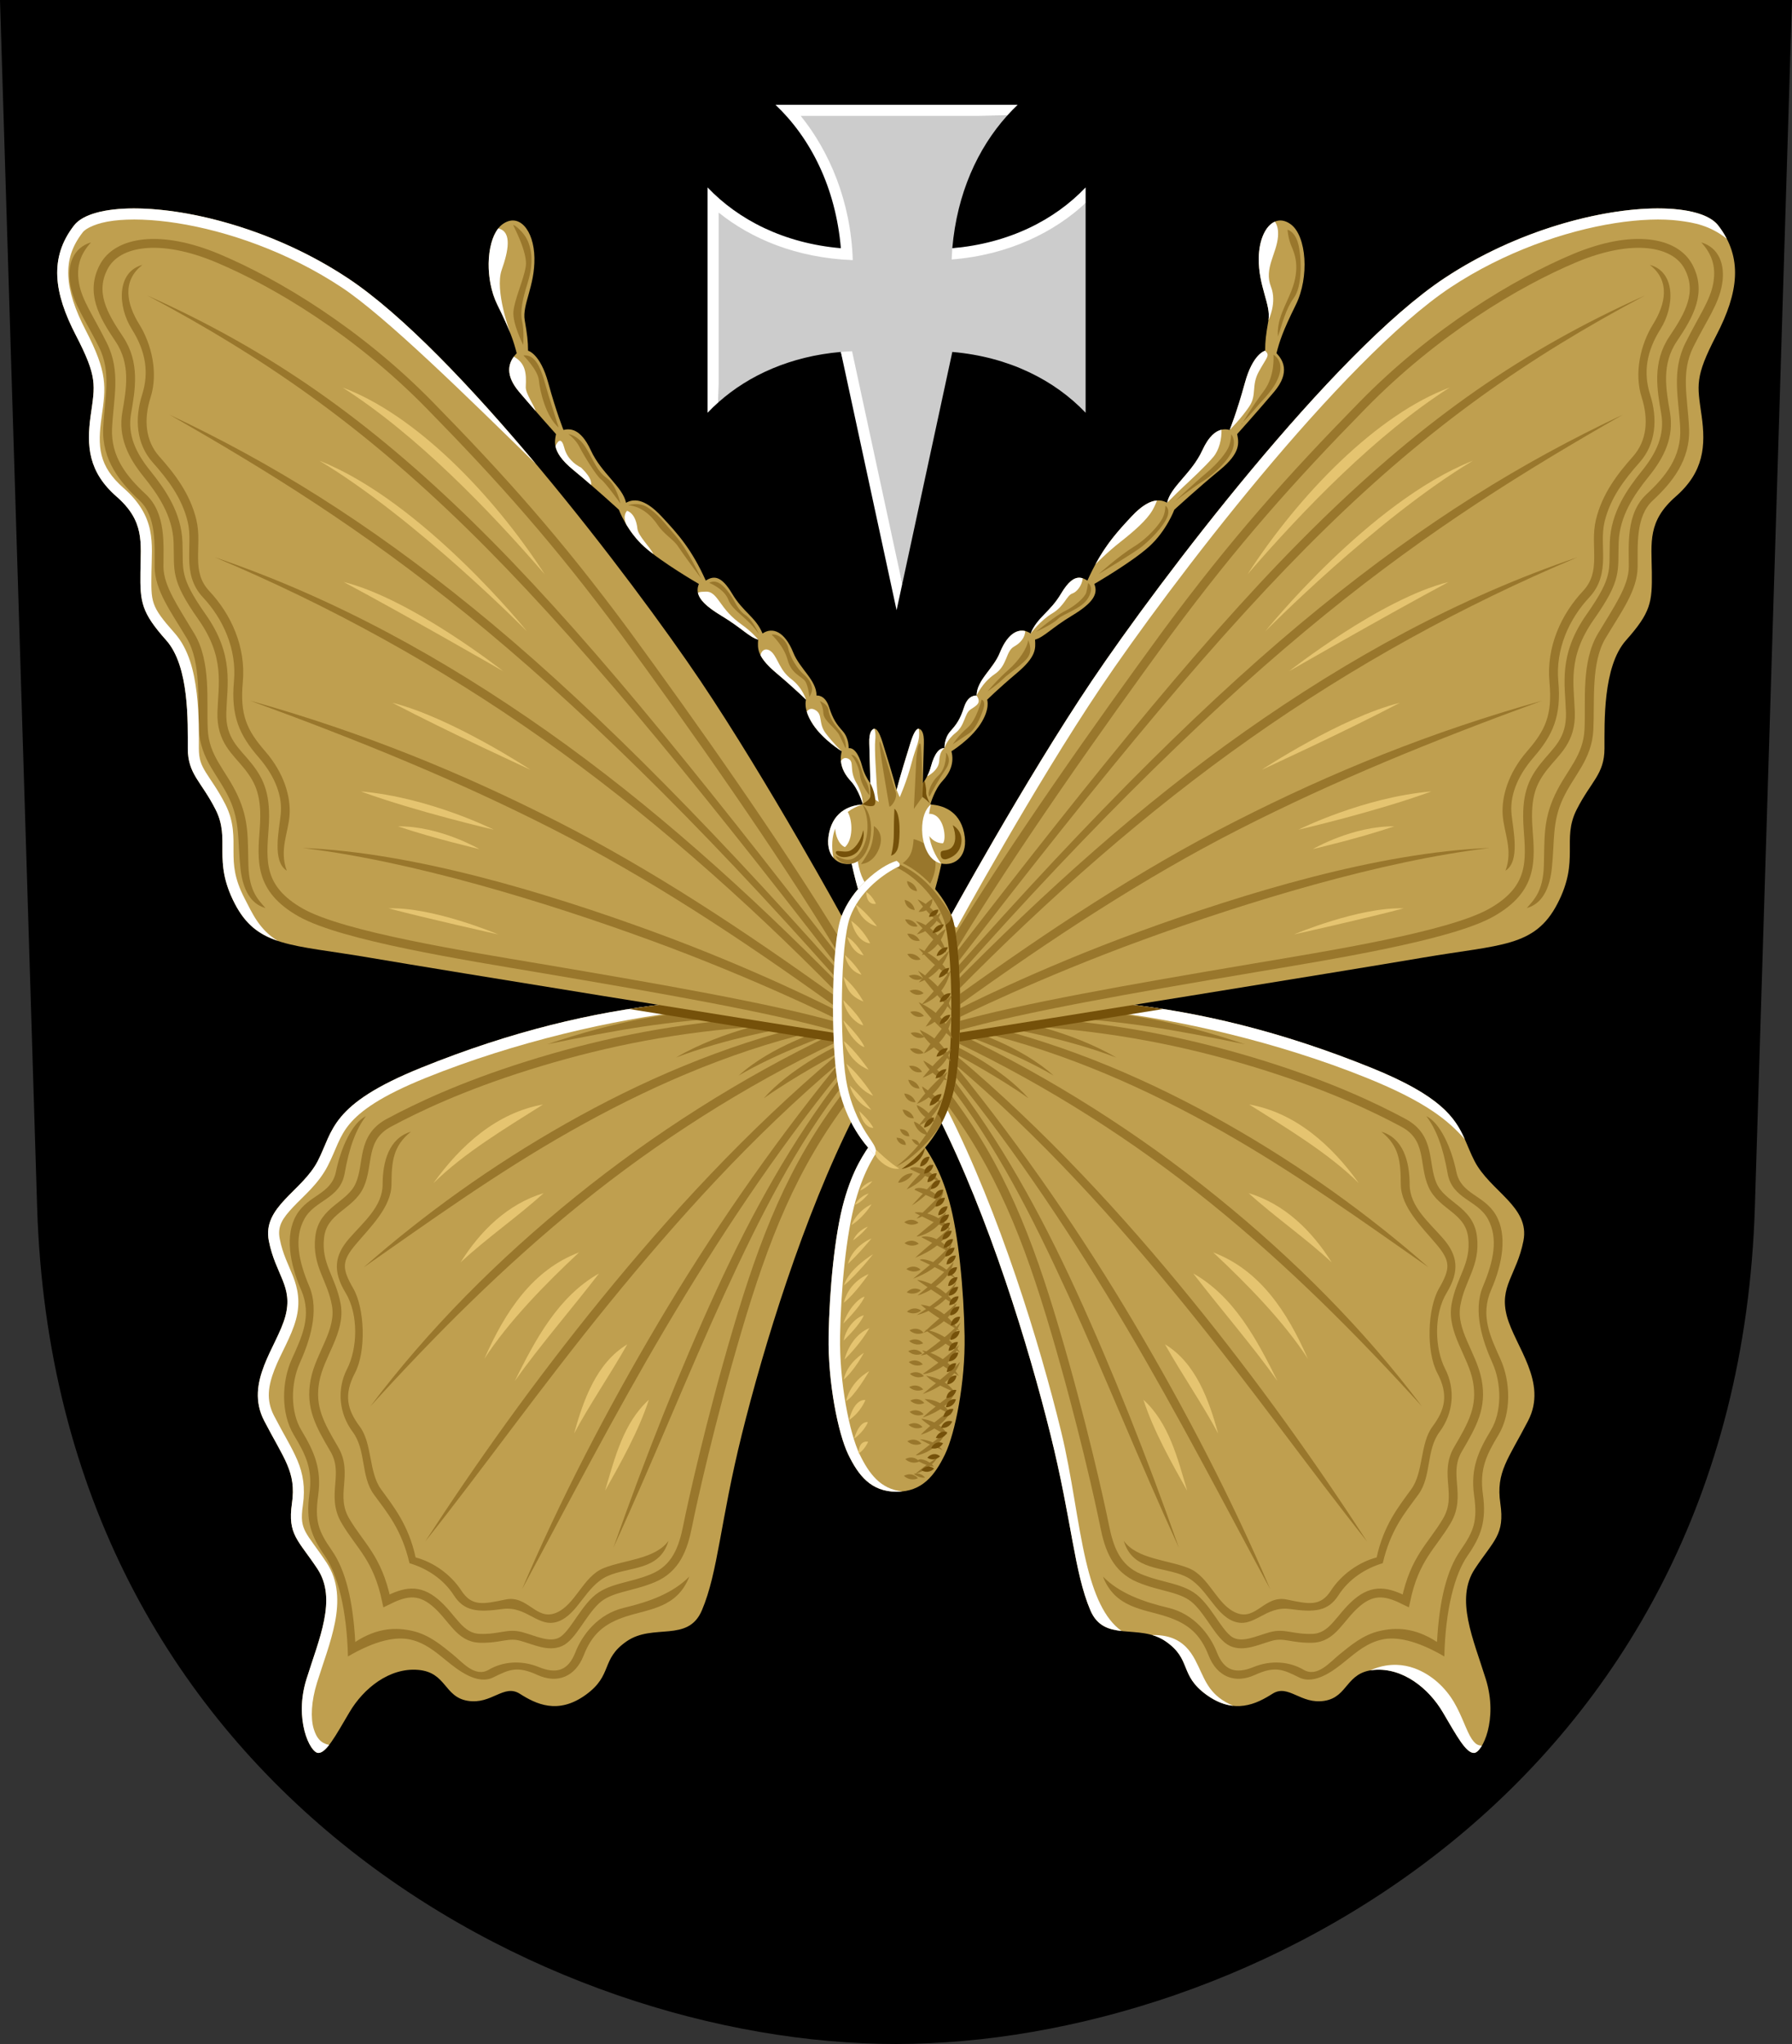 <?xml version="1.0" encoding="UTF-8" standalone="no"?>
<!-- Created with Inkscape (http://www.inkscape.org/) -->

<svg
   width="500"
   height="570"
   viewBox="0 0 132.292 150.812"
   version="1.1"
   id="svg5"
   xml:space="preserve"
   xmlns="http://www.w3.org/2000/svg"
   xmlns:svg="http://www.w3.org/2000/svg"><rect x="0" y="0" width="132.292" height="150.812" fill="#333333" stroke="none"/><defs
     id="defs2" /><path
     style="font-variation-settings:normal;vector-effect:none;fill:#000000;fill-opacity:1;stroke:none;stroke-width:0.327;stroke-linecap:butt;stroke-linejoin:miter;stroke-miterlimit:4;stroke-dasharray:none;stroke-dashoffset:0;stroke-opacity:1;-inkscape-stroke:none;stop-color:#000000"
     d="m 132.292,-1e-6 -2.74,89.038 C 128.23,131.967 91.948,150.812 66.146,150.812 40.344,150.812 4.061,131.967 2.74,89.038 L 0,-1e-6 Z"
     id="use2466" /><g
     id="g8505"
     transform="matrix(1.236,0,0,1.236,-49.75,-81.326)"><path
       style="font-variation-settings:normal;opacity:1;vector-effect:none;fill:#bf9f4f;fill-opacity:1;stroke:none;stroke-width:0.132;stroke-linecap:butt;stroke-linejoin:miter;stroke-miterlimit:4;stroke-dasharray:none;stroke-dashoffset:0;stroke-opacity:1;-inkscape-stroke:none;stop-color:#000000;stop-opacity:1"
       d="m 107.459,125.724 c 4.4,0.495 9.222,1.602 14.686,3.812 5.464,2.209 5.235,3.746 6.174,5.566 0.939,1.82 3.326,2.729 2.923,4.771 -0.403,2.042 -1.473,2.713 -0.982,4.514 0.491,1.801 2.452,3.922 1.263,6.221 -1.189,2.299 -1.932,3.056 -1.66,4.934 0.271,1.878 -0.374,2.175 -1.52,3.905 -1.195,1.805 -0.093,4.186 0.655,6.595 0.748,2.409 -0.217,4.381 -0.702,4.397 -0.484,0.016 -1.029,-1.006 -1.871,-2.432 -0.842,-1.427 -2.385,-2.666 -4.093,-2.526 -1.707,0.14 -1.543,1.614 -2.97,1.847 -1.427,0.234 -2.152,-1.029 -3.11,-0.421 -0.959,0.608 -2.268,1.263 -3.929,0.07 -1.66,-1.193 -0.874,-2.114 -2.456,-3.204 -1.582,-1.089 -3.661,0.103 -4.49,-1.847 -0.975,-2.293 -1.096,-5.314 -2.391,-10.522 -1.295,-5.208 -3.656,-12.957 -6.727,-19.028 l 1.292,-4.855 z"
       id="path5830" /><path
       style="color:#000000;opacity:1;fill:#99772c;fill-opacity:1;-inkscape-stroke:none"
       d="m 103.42,125.994 h -5e-5 l -0.031,0.529 c 4.074,0.232 6.877,0.721 11.23,1.613 -4.237,-1.41 -7.096,-1.909 -11.199,-2.143 z m -2.908,0.662 h -4e-5 l -0.09,0.521 c 0,0 3.534,0.609 6.5,1.75 -2.834,-1.665 -6.41,-2.271 -6.41,-2.271 z m -2.373,0.64 -0.17,0.33 c 0,0 2.978,1.061 5.211,2.377 -2.023,-1.818 -5.041,-2.708 -5.041,-2.708 z m -0.621,1.042 -0.158,0.395 c 0,0 2.485,1.322 4.323,2.628 -1.576,-1.781 -4.165,-3.022 -4.165,-3.022 z m 10.477,16.448 c -3.112,-5.255 -6.665,-10.408 -10.565,-15.228 l -0.286,0.294 c 3.88,4.796 7.294,9.966 10.395,15.204 3.101,5.238 5.854,10.567 8.58,15.612 -2.253,-5.284 -5.013,-10.627 -8.125,-15.882 z"
       id="path1780" /><path
       style="color:#000000;fill:#99772c;fill-opacity:1;-inkscape-stroke:none"
       d="m 126.713,135.838 c 0.271,1.544 1.78,1.578 2.408,2.727 0.629,1.149 0.341,2.516 -0.293,4.018 -0.634,1.502 0.007,3.341 0.561,4.572 0.554,1.231 0.574,2.918 -0.092,4.025 -0.734,1.22 -1.228,2.264 -1.002,3.885 0.212,1.515 -0.002,2.116 -0.814,3.283 -0.813,1.167 -1.265,2.97 -1.401,5.468 -1.349,-0.883 -2.489,-0.87 -3.417,-0.659 -1.019,0.231 -1.77,0.892 -2.373,1.373 -0.603,0.481 -1.352,1.431 -2.182,0.943 -0.83,-0.487 -1.931,-0.593 -2.996,-0.158 -1.066,0.435 -1.755,0.2 -2.178,-0.879 -0.423,-1.079 -1.376,-2.299 -2.902,-2.66 -1.526,-0.362 -2.923,-0.872 -3.905,-1.865 0.721,1.857 2.362,1.93 3.741,2.369 1.38,0.439 2.08,1.089 2.574,2.348 0.495,1.259 1.564,1.703 2.765,1.153 1.201,-0.55 1.681,-0.322 2.634,0.15 0.953,0.472 2.115,-0.444 2.783,-0.99 0.668,-0.546 1.293,-1.072 2.156,-1.268 0.863,-0.196 2.079,0.04 3.737,1.007 0.068,-2.785 0.607,-4.893 1.398,-6.03 0.792,-1.137 1.129,-2.062 0.906,-3.658 -0.208,-1.491 0.208,-2.338 0.93,-3.537 0.79,-1.313 0.717,-3.196 0.123,-4.516 -0.594,-1.32 -1.233,-2.6 -0.557,-4.148 0.676,-1.549 0.982,-3.28 0.27,-4.479 -0.712,-1.199 -2.074,-1.204 -2.354,-2.576 -0.28,-1.372 -0.948,-2.9 -1.791,-3.312 0.601,0.792 1.001,1.872 1.272,3.416 z"
       id="path941" /><path
       id="path1041"
       style="font-variation-settings:normal;opacity:1;fill:none;fill-opacity:1;stroke:#99772c;stroke-width:0.529;stroke-linecap:butt;stroke-linejoin:miter;stroke-miterlimit:4;stroke-dasharray:none;stroke-dashoffset:0;stroke-opacity:1;stop-color:#000000;stop-opacity:1"
       d="m 96.761,131.22 c 3.217,4.213 4.896,8.541 6.504,13.978 1.608,5.438 2.689,10.322 2.961,11.686 0.271,1.364 0.706,2.551 2.072,3.121 1.365,0.57 2.594,0.539 3.427,1.333 0.833,0.794 1.403,2.157 2.106,2.476 0.704,0.319 1.51,-0.098 2.324,-0.325 0.814,-0.227 1.267,0.144 2.486,0.107 1.22,-0.037 1.619,-1.234 2.645,-2.11 1.027,-0.876 1.844,-0.665 2.927,-0.126 0.543,-2.577 1.563,-3.257 2.459,-4.782 0.896,-1.525 -0.207,-2.784 0.662,-4.267 0.869,-1.483 1.449,-2.509 1.153,-4.091 -0.296,-1.583 -1.56,-2.952 -1.273,-4.538 0.287,-1.586 1.182,-2.372 0.992,-4.029 -0.189,-1.656 -1.831,-1.841 -2.394,-3.111 -0.563,-1.271 -0.066,-2.821 -1.738,-3.718 -1.672,-0.897 -4.322,-2.167 -8.282,-3.41 -3.96,-1.243 -8.161,-2.158 -12.991,-2.544" /><path
       style="color:#000000;fill:#99772c;fill-opacity:1;-inkscape-stroke:none"
       d="m 123.918,136.5 c 0.006,1.355 1.278,2.567 2.129,3.578 0.851,1.011 0.836,1.444 0.152,2.633 -0.683,1.189 -0.783,3.748 -0.1,5.049 0.684,1.301 0.461,2.191 -0.289,3.197 -0.75,1.006 -0.528,2.721 -1.266,3.738 -0.737,1.018 -1.648,2.129 -2.068,4.072 -1.046,0.276 -2.095,1.004 -2.729,1.977 -0.633,0.972 -1.314,0.814 -2.64,0.537 -1.326,-0.277 -1.825,1.276 -3.005,0.801 -1.179,-0.475 -1.616,-2.175 -2.855,-2.674 -1.239,-0.499 -3.09,-0.535 -3.875,-1.631 0.529,1.82 2.37,1.52 3.658,2.113 1.288,0.593 1.739,2.263 2.924,2.699 1.184,0.436 1.865,-0.946 3.337,-0.741 1.473,0.205 2.28,0.147 2.903,-0.821 0.623,-0.968 1.604,-1.603 2.646,-1.914 0.481,-2.039 1.33,-3.006 2.129,-4.104 0.798,-1.098 0.446,-2.633 1.266,-3.736 0.82,-1.103 0.957,-2.538 0.334,-3.756 -0.623,-1.218 -0.699,-3.242 0.088,-4.543 0.787,-1.301 0.657,-2.234 -0.195,-3.223 -0.853,-0.988 -2.016,-1.918 -2.016,-3.258 5e-5,-1.34 -0.377,-2.753 -1.69,-3.138 1.071,0.855 1.155,1.788 1.161,3.144 z"
       id="path1771" /><path
       style="color:#000000;fill:#e5c470;fill-opacity:1;-inkscape-stroke:none"
       d="m 121.41,136.426 c -1.615,-2.254 -3.776,-4.206 -6.548,-4.696 2.232,1.407 4.726,2.898 6.548,4.696 z m -1.62,4.729 c -1.184,-1.888 -2.812,-3.483 -4.961,-4.134 1.569,1.428 3.399,2.683 4.961,4.134 z m -1.422,5.754 c -1.243,-2.831 -2.885,-5.303 -5.656,-6.35 2.035,1.9 4.228,4.142 5.656,6.35 z m -1.818,1.323 c -1.219,-2.451 -2.588,-5.041 -5.028,-6.415 1.616,2.102 3.562,4.342 5.028,6.415 z m -3.539,3.143 c -0.549,-1.986 -1.336,-4.219 -3.176,-5.325 0.99,1.762 2.27,3.62 3.176,5.325 z m -4.465,-2.018 c 0.599,1.851 1.702,3.811 2.612,5.424 -0.572,-1.928 -1.087,-4.04 -2.612,-5.424 z"
       id="path5174" /><path
       style="color:#000000;opacity:1;fill:#99772c;fill-opacity:1;-inkscape-stroke:none"
       d="m 113.496,132.868 c -4.471,-2.53 -9.348,-4.651 -14.676,-5.928 l -0.135,0.445 c 5.27,1.263 10.113,3.435 14.551,5.945 4.438,2.511 8.482,5.43 12.34,8.122 -3.544,-3.117 -7.61,-6.055 -12.081,-8.584 z m -0.581,4.356 c -4.636,-3.746 -9.862,-7.077 -15.364,-9.705 l -0.158,0.514 c 5.462,2.608 10.583,5.882 15.19,9.603 4.607,3.721 8.757,7.889 12.598,12.118 -3.454,-4.59 -7.629,-8.784 -12.265,-12.53 z m -1.563,6.067 c -4.054,-4.974 -8.625,-9.957 -13.993,-14.485 l -0.248,0.381 c 5.335,4.5 9.79,9.481 13.83,14.438 4.04,4.957 7.546,9.901 10.966,14.199 -2.988,-4.604 -6.5,-9.558 -10.554,-14.533 z m -6.826,-0.437 c -2.168,-4.727 -4.576,-9.028 -7.45,-12.756 l -0.256,0.295 c 2.893,3.713 5.063,7.975 7.223,12.684 2.16,4.709 4.192,9.817 6.619,15.11 -1.935,-5.491 -3.968,-10.606 -6.136,-15.333 z"
       id="path4275" /><path
       id="path8641"
       style="color:#000000;opacity:1;fill:#ffffff;-inkscape-stroke:none"
       d="m 106.21,125.724 -0.048,0.425 c 4.335,0.488 10.344,1.82 15.737,4 3.566,1.442 4.874,2.561 5.843,3.658 -0.588,-1.315 -1.464,-2.6 -5.596,-4.271 -5.464,-2.209 -10.286,-3.317 -14.686,-3.812 z m -9.36,6.353 -0.59,0.299 c 3.071,6.071 5.433,13.819 6.727,19.028 1.295,5.208 1.416,8.23 2.391,10.522 0.398,0.935 1.084,1.146 1.863,1.234 -1.034,-0.731 -1.662,-2.199 -2.127,-4.171 -0.534,-2.264 -0.833,-5.074 -1.485,-7.742 -1.282,-5.252 -3.668,-13.02 -6.779,-19.17 z m 12.441,31.325 c -0.07,-0.003 -0.145,7e-5 -0.219,0.001 0.273,0.08 0.541,0.196 0.796,0.371 1.582,1.089 0.795,2.011 2.456,3.204 0.568,0.408 1.093,0.596 1.579,0.647 -1.362,-0.584 -1.632,-1.421 -2.07,-2.341 -0.247,-0.518 -0.535,-1.1 -1.141,-1.488 -0.379,-0.243 -0.841,-0.374 -1.401,-0.394 z m 14.376,1.779 c -0.223,-0.006 -0.45,0.01 -0.679,0.049 -0.298,0.052 -0.6,0.144 -0.897,0.283 0.076,-0.013 0.156,-0.025 0.241,-0.032 1.707,-0.14 3.251,1.099 4.093,2.526 0.842,1.427 1.387,2.448 1.871,2.432 0.134,-0.004 0.305,-0.163 0.466,-0.436 -0.068,-0.002 -0.125,-0.01 -0.171,-0.023 -0.151,-0.044 -0.276,-0.142 -0.434,-0.373 -0.315,-0.463 -0.576,-1.374 -1.065,-2.201 -0.493,-0.836 -1.307,-1.638 -2.367,-2.023 -0.331,-0.12 -0.689,-0.191 -1.06,-0.202 z" /><path
       id="path5047-6"
       style="font-variation-settings:normal;vector-effect:none;fill:#75510a;fill-opacity:1;stroke:none;stroke-width:0.132;stroke-linecap:butt;stroke-linejoin:miter;stroke-miterlimit:4;stroke-dasharray:none;stroke-dashoffset:0;stroke-opacity:1;-inkscape-stroke:none;stop-color:#000000"
       d="m 107.459,125.724 c -0.168,-0.013 -9.722,1.429 -10.063,1.481 l 0.078,0.779 c 1.999,-0.307 7.019,-1.11 12.248,-1.953 -0.767,-0.121 -1.521,-0.223 -2.262,-0.306 z" /></g><g
     id="g16121"
     transform="matrix(1.236,0,0,1.236,-49.75,-81.326)"><path
       style="font-variation-settings:normal;opacity:1;vector-effect:none;fill:#bf9f4f;fill-opacity:1;stroke:none;stroke-width:0.132;stroke-linecap:butt;stroke-linejoin:miter;stroke-miterlimit:4;stroke-dasharray:none;stroke-dashoffset:0;stroke-opacity:1;-inkscape-stroke:none;stop-color:#000000;stop-opacity:1"
       d="m 96.818,120.859 c 0,0 4.607,-8.419 8.653,-14.429 4.046,-6.01 14.404,-19.624 21.055,-24.03 6.598,-4.37 14.846,-5.077 16.347,-3.148 1.501,1.928 1.208,4.026 -0.102,6.551 -1.31,2.526 -1.146,2.97 -0.889,4.794 0.257,1.824 0.14,3.368 -1.543,4.841 -1.684,1.473 -1.45,2.713 -1.427,4.514 0.023,1.801 -0.06,2.401 -1.543,4.069 -1.393,1.567 -1.281,4.929 -1.286,6.455 -0.006,1.551 -0.795,1.941 -1.66,3.648 -0.918,1.811 0.21,2.993 -1.146,5.613 -1.356,2.619 -3.391,2.432 -8.045,3.227 -4.561,0.779 -23.339,3.812 -27.759,4.49"
       id="path5047" /><path
       style="color:#000000;fill:#99772c;fill-opacity:1;-inkscape-stroke:none"
       d="m 132.939,117.621 c 0.173,-1.606 0.008,-2.75 0.664,-4.152 0.33,-0.706 0.749,-1.273 1.111,-1.898 0.362,-0.626 0.662,-1.316 0.705,-2.219 0.083,-1.742 -0.151,-3.986 0.727,-5.457 0.939,-1.574 1.906,-2.85 1.916,-4.256 0.009,-1.304 -0.118,-3.011 0.896,-3.955 1.153,-1.072 2.267,-2.419 2.176,-4.348 -0.088,-1.857 -0.505,-3.306 0.262,-4.84 0.804,-1.609 1.503,-2.519 1.709,-3.721 0.206,-1.198 -0.202,-2.201 -1.24,-2.507 0.59,0.655 0.898,1.371 0.719,2.417 -0.179,1.043 -0.839,1.929 -1.66,3.574 -0.859,1.72 -0.403,3.315 -0.318,5.102 0.081,1.716 -0.889,2.895 -2.006,3.934 -1.255,1.167 -1.056,3.085 -1.064,4.34 -0.008,1.153 -0.89,2.39 -1.844,3.988 -1.015,1.701 -0.721,4.038 -0.801,5.703 -0.038,0.801 -0.291,1.388 -0.633,1.979 -0.342,0.591 -0.778,1.18 -1.135,1.941 -0.717,1.532 -0.611,2.629 -0.661,4.236 -0.047,1.522 -0.588,2.028 -1.018,2.52 0.641,-0.173 1.321,-0.748 1.496,-2.381 z"
       id="path6576" /><path
       id="path6580"
       style="font-variation-settings:normal;opacity:1;fill:none;fill-opacity:1;stroke:#99772c;stroke-width:0.529;stroke-linecap:butt;stroke-linejoin:miter;stroke-miterlimit:4;stroke-dasharray:none;stroke-dashoffset:0;stroke-opacity:1;stop-color:#000000;stop-opacity:1"
       d="m 97.371,127.073 c 3.873,-1.104 10.327,-2.235 17.728,-3.485 4.364,-0.737 11.733,-1.897 14.239,-3.318 2.506,-1.421 2.322,-3.091 2.181,-5.032 -0.141,-1.941 0.248,-2.796 0.962,-3.699 0.714,-0.904 1.618,-1.53 1.566,-3.219 -0.052,-1.689 -0.465,-3.346 1.187,-5.698 1.652,-2.352 1.371,-2.74 1.431,-4.441 0.06,-1.7 0.984,-3.019 1.868,-4.118 0.884,-1.099 1.438,-2.233 1.198,-3.624 -0.24,-1.391 -0.529,-2.958 0.454,-4.414 0.983,-1.455 1.718,-2.787 0.915,-4.304 -0.802,-1.516 -3.359,-1.961 -6.822,-0.503 -3.463,1.458 -8.327,4.364 -12.639,8.765 -4.313,4.401 -7.649,8.132 -11.701,13.607 -4.023,5.498 -9.2,12.821 -12.799,18.763" /><path
       style="color:#000000;fill:#99772c;fill-opacity:1;-inkscape-stroke:none"
       d="m 130.533,114.396 c -0.102,-0.98 0.248,-2.157 1.326,-3.4 1.134,-1.307 1.657,-2.454 1.467,-4.525 -0.177,-1.933 0.652,-3.734 1.85,-5.014 0.674,-0.72 0.812,-1.534 0.824,-2.303 0.012,-0.769 -0.079,-1.512 0.086,-2.201 0.344,-1.435 1.193,-2.539 2.094,-3.553 0.982,-1.105 1.087,-2.605 0.629,-4.047 -0.414,-1.306 -0.225,-2.572 0.621,-3.914 0.846,-1.342 0.913,-3.414 -0.638,-3.829 1.246,0.961 0.929,2.362 0.19,3.548 -0.738,1.186 -1.141,2.897 -0.678,4.355 0.42,1.322 0.318,2.593 -0.52,3.535 -0.918,1.033 -1.838,2.215 -2.213,3.781 -0.194,0.811 -0.09,1.6 -0.102,2.316 -0.011,0.717 -0.115,1.344 -0.682,1.949 -1.283,1.371 -2.184,3.31 -1.99,5.422 0.181,1.973 -0.246,2.872 -1.338,4.131 -1.148,1.323 -1.528,2.736 -1.455,3.803 0.072,1.067 0.629,2.079 0.167,3.323 0.884,-0.557 0.462,-2.398 0.36,-3.378 z"
       id="path6585" /><path
       style="color:#000000;fill:#99772c;fill-opacity:1;-inkscape-stroke:none"
       d="m 119.086,96.935 c -6.294,6.144 -13.049,14.478 -22.116,26.231 l 0.291,0.326 c 9.062,-11.746 15.92,-20.056 22.18,-26.169 6.259,-6.112 12.036,-10.159 19.051,-13.882 -7.292,3.267 -13.113,7.35 -19.407,13.494 z m -0.028,5.151 c -6.355,5.163 -13.372,12.111 -21.971,21.818 l 0.151,0.408 c 8.586,-9.692 15.821,-16.674 22.147,-21.814 6.326,-5.14 11.988,-8.628 17.797,-11.947 -6.075,2.862 -11.769,6.372 -18.124,11.535 z m -4.444,7.366 c -6.187,4.358 -12.008,9.593 -17.564,15.237 l 0.295,0.336 c 5.538,-5.626 11.417,-10.804 17.573,-15.14 6.156,-4.336 12.671,-7.927 19.552,-10.822 -7.115,2.418 -13.668,6.031 -19.856,10.389 z m -0.588,5.377 c -5.698,2.902 -11.098,6.47 -16.709,10.497 l 0.227,0.459 c 5.593,-4.014 11.051,-7.596 16.722,-10.485 5.671,-2.889 11.591,-5.304 18.097,-7.676 -6.692,1.876 -12.639,4.303 -18.337,7.206 z m -5.708,6.574 c -6.287,2.294 -10.911,4.681 -10.911,4.681 l 0.059,0.48 c 0,0 4.789,-2.379 11.055,-4.663 6.265,-2.284 14.171,-4.698 20.709,-5.485 -6.674,0.266 -14.625,2.693 -20.912,4.986 z"
       id="path8049" /><path
       style="color:#000000;fill:#e5c470;fill-opacity:1;-inkscape-stroke:none"
       d="m 126.834,88.933 c -4.313,1.599 -8.938,6.31 -12.07,11.146 3.332,-3.851 7.687,-8.355 12.07,-11.146 z m 1.39,4.366 c -6.194,2.44 -12.401,10.187 -12.401,10.187 0,0 6.623,-6.727 12.401,-10.187 z m -1.455,7.242 c -4.04,1.001 -9.525,5.325 -9.525,5.325 0,0 5.803,-3.341 9.525,-5.325 z m -2.91,7.21 c -3.532,0.888 -8.25,3.999 -8.25,3.999 0,0 4.946,-2.264 8.25,-3.999 z m 1.885,5.292 c -4.061,0.343 -7.938,2.282 -7.938,2.282 0,0 4.593,-1.061 7.938,-2.282 z m -2.216,2.083 c -2.496,-0.024 -4.861,1.357 -4.861,1.357 0,0 2.758,-0.641 4.861,-1.357 z m 0.562,4.896 c -2.669,-0.088 -6.548,1.555 -6.548,1.555 0,0 4.349,-0.969 6.548,-1.555 z"
       id="path8055" /><path
       id="path16189"
       style="color:#000000;opacity:1;fill:#ffffff;-inkscape-stroke:none"
       d="m 139.275,78.239 c -3.378,0.003 -8.418,1.294 -12.748,4.162 -6.652,4.406 -17.01,18.019 -21.056,24.03 -4.046,6.01 -8.653,14.429 -8.653,14.429 l 0.58,0.318 c 0,0 4.605,-8.413 8.621,-14.379 2.006,-2.98 5.601,-7.876 9.51,-12.56 3.909,-4.684 8.167,-9.17 11.363,-11.287 3.207,-2.124 6.841,-3.367 9.821,-3.834 1.49,-0.233 2.817,-0.271 3.818,-0.145 0.891,0.112 1.846,0.278 2.856,1.077 -0.14,-0.269 -0.31,-0.535 -0.514,-0.797 -0.516,-0.663 -1.829,-1.014 -3.599,-1.013 z" /></g><g
     id="g5027"
     transform="matrix(1.236,0,0,1.236,-49.433,-81.326)"><path
       id="path2474"
       style="font-variation-settings:normal;opacity:1;fill:#cccccc;fill-opacity:1;stroke:none;stroke-width:0.132;stroke-linecap:butt;stroke-linejoin:miter;stroke-miterlimit:4;stroke-dasharray:none;stroke-dashoffset:0;stroke-opacity:1;stop-color:#000000;stop-opacity:1"
       d="m 96.874,80.615 c 0.283,-3.268 1.515,-5.951 3.261,-7.898 L 87.309,72.519 c 1.705,2.109 3.155,5.978 3.235,8.434 -2.37,-0.092 -5.983,-1.498 -7.917,-3.05 l 0.292,11.895 c 1.806,-1.601 4.286,-2.731 7.299,-2.991 l 3.667,13.846 2.989,-13.846 c 3.4,0.294 6.121,1.694 7.962,3.63 v -12.523 c -2.561,1.495 -5.551,2.635 -7.962,2.701 z" /><path
       id="path5021"
       style="color:#000000;opacity:1;fill:#ffffff;-inkscape-stroke:none"
       d="m 86.315,72.055 c 2.082,1.979 3.587,4.904 3.903,8.56 -3.4,-0.294 -6.121,-1.694 -7.962,-3.63 v 13.451 h 0.001 c 0.209,-0.22 0.43,-0.433 0.661,-0.638 V 78.487 c 1.935,1.552 4.62,2.707 8.011,2.839 -0.114,-3.514 -1.403,-6.501 -3.108,-8.609 h 12.313 c 0.207,-0.231 0.421,-0.452 0.642,-0.662 z m 18.521,4.93 c -1.841,1.936 -4.561,3.336 -7.961,3.63 -0.017,0.222 -0.031,0.445 -0.039,0.671 3.42,-0.265 6.147,-1.646 8,-3.372 z m -13.95,9.78 c -0.226,0.009 -0.449,0.024 -0.669,0.042 l 3.328,15.416 0.339,-1.569 z" /></g><g
     id="g8585"
     transform="matrix(-1.236,0,0,1.236,182.062,-81.326)"><path
       style="font-variation-settings:normal;opacity:1;vector-effect:none;fill:#bf9f4f;fill-opacity:1;stroke:none;stroke-width:0.132;stroke-linecap:butt;stroke-linejoin:miter;stroke-miterlimit:4;stroke-dasharray:none;stroke-dashoffset:0;stroke-opacity:1;-inkscape-stroke:none;stop-color:#000000;stop-opacity:1"
       d="m 107.459,125.724 c 4.4,0.495 9.222,1.602 14.686,3.812 5.464,2.209 5.235,3.746 6.174,5.566 0.939,1.82 3.326,2.729 2.923,4.771 -0.403,2.042 -1.473,2.713 -0.982,4.514 0.491,1.801 2.452,3.922 1.263,6.221 -1.189,2.299 -1.932,3.056 -1.66,4.934 0.271,1.878 -0.374,2.175 -1.52,3.905 -1.195,1.805 -0.093,4.186 0.655,6.595 0.748,2.409 -0.217,4.381 -0.702,4.397 -0.484,0.016 -1.029,-1.006 -1.871,-2.432 -0.842,-1.427 -2.385,-2.666 -4.093,-2.526 -1.707,0.14 -1.543,1.614 -2.97,1.847 -1.427,0.234 -2.152,-1.029 -3.11,-0.421 -0.959,0.608 -2.268,1.263 -3.929,0.07 -1.66,-1.193 -0.874,-2.114 -2.456,-3.204 -1.582,-1.089 -3.661,0.103 -4.49,-1.847 -0.975,-2.293 -1.096,-5.314 -2.391,-10.522 -1.295,-5.208 -3.656,-12.957 -6.727,-19.028 l 1.292,-4.855 z"
       id="path8569" /><path
       style="color:#000000;opacity:1;fill:#99772c;fill-opacity:1;-inkscape-stroke:none"
       d="m 103.42,125.994 h -5e-5 l -0.031,0.529 c 4.074,0.232 6.877,0.721 11.23,1.613 -4.237,-1.41 -7.096,-1.909 -11.199,-2.143 z m -2.908,0.662 h -4e-5 l -0.09,0.521 c 0,0 3.534,0.609 6.5,1.75 -2.834,-1.665 -6.41,-2.271 -6.41,-2.271 z m -2.373,0.64 -0.17,0.33 c 0,0 2.978,1.061 5.211,2.377 -2.023,-1.818 -5.041,-2.708 -5.041,-2.708 z m -0.621,1.042 -0.158,0.395 c 0,0 2.485,1.322 4.323,2.628 -1.576,-1.781 -4.165,-3.022 -4.165,-3.022 z m 10.477,16.448 c -3.112,-5.255 -6.665,-10.408 -10.565,-15.228 l -0.286,0.294 c 3.88,4.796 7.294,9.966 10.395,15.204 3.101,5.238 5.854,10.567 8.58,15.612 -2.253,-5.284 -5.013,-10.627 -8.125,-15.882 z"
       id="path8571" /><path
       style="color:#000000;fill:#99772c;fill-opacity:1;-inkscape-stroke:none"
       d="m 126.713,135.838 c 0.271,1.544 1.78,1.578 2.408,2.727 0.629,1.149 0.341,2.516 -0.293,4.018 -0.634,1.502 0.007,3.341 0.561,4.572 0.554,1.231 0.574,2.918 -0.092,4.025 -0.734,1.22 -1.228,2.264 -1.002,3.885 0.212,1.515 -0.002,2.116 -0.814,3.283 -0.813,1.167 -1.265,2.97 -1.401,5.468 -1.349,-0.883 -2.489,-0.87 -3.417,-0.659 -1.019,0.231 -1.77,0.892 -2.373,1.373 -0.603,0.481 -1.352,1.431 -2.182,0.943 -0.83,-0.487 -1.931,-0.593 -2.996,-0.158 -1.066,0.435 -1.755,0.2 -2.178,-0.879 -0.423,-1.079 -1.376,-2.299 -2.902,-2.66 -1.526,-0.362 -2.923,-0.872 -3.905,-1.865 0.721,1.857 2.362,1.93 3.741,2.369 1.38,0.439 2.08,1.089 2.574,2.348 0.495,1.259 1.564,1.703 2.765,1.153 1.201,-0.55 1.681,-0.322 2.634,0.15 0.953,0.472 2.115,-0.444 2.783,-0.99 0.668,-0.546 1.293,-1.072 2.156,-1.268 0.863,-0.196 2.079,0.04 3.737,1.007 0.068,-2.785 0.607,-4.893 1.398,-6.03 0.792,-1.137 1.129,-2.062 0.906,-3.658 -0.208,-1.491 0.208,-2.338 0.93,-3.537 0.79,-1.313 0.717,-3.196 0.123,-4.516 -0.594,-1.32 -1.233,-2.6 -0.557,-4.148 0.676,-1.549 0.982,-3.28 0.27,-4.479 -0.712,-1.199 -2.074,-1.204 -2.354,-2.576 -0.28,-1.372 -0.948,-2.9 -1.791,-3.312 0.601,0.792 1.001,1.872 1.272,3.416 z"
       id="path8573" /><path
       id="path8575"
       style="font-variation-settings:normal;opacity:1;fill:none;fill-opacity:1;stroke:#99772c;stroke-width:0.529;stroke-linecap:butt;stroke-linejoin:miter;stroke-miterlimit:4;stroke-dasharray:none;stroke-dashoffset:0;stroke-opacity:1;stop-color:#000000;stop-opacity:1"
       d="m 96.761,131.22 c 3.217,4.213 4.896,8.541 6.504,13.978 1.608,5.438 2.689,10.322 2.961,11.686 0.271,1.364 0.706,2.551 2.072,3.121 1.365,0.57 2.594,0.539 3.427,1.333 0.833,0.794 1.403,2.157 2.106,2.476 0.704,0.319 1.51,-0.098 2.324,-0.325 0.814,-0.227 1.267,0.144 2.486,0.107 1.22,-0.037 1.619,-1.234 2.645,-2.11 1.027,-0.876 1.844,-0.665 2.927,-0.126 0.543,-2.577 1.563,-3.257 2.459,-4.782 0.896,-1.525 -0.207,-2.784 0.662,-4.267 0.869,-1.483 1.449,-2.509 1.153,-4.091 -0.296,-1.583 -1.56,-2.952 -1.273,-4.538 0.287,-1.586 1.182,-2.372 0.992,-4.029 -0.189,-1.656 -1.831,-1.841 -2.394,-3.111 -0.563,-1.271 -0.066,-2.821 -1.738,-3.718 -1.672,-0.897 -4.322,-2.167 -8.282,-3.41 -3.96,-1.243 -8.161,-2.158 -12.991,-2.544" /><path
       style="color:#000000;fill:#99772c;fill-opacity:1;-inkscape-stroke:none"
       d="m 123.918,136.5 c 0.006,1.355 1.278,2.567 2.129,3.578 0.851,1.011 0.836,1.444 0.152,2.633 -0.683,1.189 -0.783,3.748 -0.1,5.049 0.684,1.301 0.461,2.191 -0.289,3.197 -0.75,1.006 -0.528,2.721 -1.266,3.738 -0.737,1.018 -1.648,2.129 -2.068,4.072 -1.046,0.276 -2.095,1.004 -2.729,1.977 -0.633,0.972 -1.314,0.814 -2.64,0.537 -1.326,-0.277 -1.825,1.276 -3.005,0.801 -1.179,-0.475 -1.616,-2.175 -2.855,-2.674 -1.239,-0.499 -3.09,-0.535 -3.875,-1.631 0.529,1.82 2.37,1.52 3.658,2.113 1.288,0.593 1.739,2.263 2.924,2.699 1.184,0.436 1.865,-0.946 3.337,-0.741 1.473,0.205 2.28,0.147 2.903,-0.821 0.623,-0.968 1.604,-1.603 2.646,-1.914 0.481,-2.039 1.33,-3.006 2.129,-4.104 0.798,-1.098 0.446,-2.633 1.266,-3.736 0.82,-1.103 0.957,-2.538 0.334,-3.756 -0.623,-1.218 -0.699,-3.242 0.088,-4.543 0.787,-1.301 0.657,-2.234 -0.195,-3.223 -0.853,-0.988 -2.016,-1.918 -2.016,-3.258 5e-5,-1.34 -0.377,-2.753 -1.69,-3.138 1.071,0.855 1.155,1.788 1.161,3.144 z"
       id="path8577" /><path
       style="color:#000000;fill:#e5c470;fill-opacity:1;-inkscape-stroke:none"
       d="m 121.41,136.426 c -1.615,-2.254 -3.776,-4.206 -6.548,-4.696 2.232,1.407 4.726,2.898 6.548,4.696 z m -1.62,4.729 c -1.184,-1.888 -2.812,-3.483 -4.961,-4.134 1.569,1.428 3.399,2.683 4.961,4.134 z m -1.422,5.754 c -1.243,-2.831 -2.885,-5.303 -5.656,-6.35 2.035,1.9 4.228,4.142 5.656,6.35 z m -1.818,1.323 c -1.219,-2.451 -2.588,-5.041 -5.028,-6.415 1.616,2.102 3.562,4.342 5.028,6.415 z m -3.539,3.143 c -0.549,-1.986 -1.336,-4.219 -3.176,-5.325 0.99,1.762 2.27,3.62 3.176,5.325 z m -4.465,-2.018 c 0.599,1.851 1.702,3.811 2.612,5.424 -0.572,-1.928 -1.087,-4.04 -2.612,-5.424 z"
       id="path8579" /><path
       style="color:#000000;opacity:1;fill:#99772c;fill-opacity:1;-inkscape-stroke:none"
       d="m 113.496,132.868 c -4.471,-2.53 -9.348,-4.651 -14.676,-5.928 l -0.135,0.445 c 5.27,1.263 10.113,3.435 14.551,5.945 4.438,2.511 8.482,5.43 12.34,8.122 -3.544,-3.117 -7.61,-6.055 -12.081,-8.584 z m -0.581,4.356 c -4.636,-3.746 -9.862,-7.077 -15.364,-9.705 l -0.158,0.514 c 5.462,2.608 10.583,5.882 15.19,9.603 4.607,3.721 8.757,7.889 12.598,12.118 -3.454,-4.59 -7.629,-8.784 -12.265,-12.53 z m -1.563,6.067 c -4.054,-4.974 -8.625,-9.957 -13.993,-14.485 l -0.248,0.381 c 5.335,4.5 9.79,9.481 13.83,14.438 4.04,4.957 7.546,9.901 10.966,14.199 -2.988,-4.604 -6.5,-9.558 -10.554,-14.533 z m -6.826,-0.437 c -2.168,-4.727 -4.576,-9.028 -7.45,-12.756 l -0.256,0.295 c 2.893,3.713 5.063,7.975 7.223,12.684 2.16,4.709 4.192,9.817 6.619,15.11 -1.935,-5.491 -3.968,-10.606 -6.136,-15.333 z"
       id="path8581" /><path
       id="path8643"
       style="color:#000000;opacity:1;fill:#ffffff;-inkscape-stroke:none"
       d="m 107.459,125.724 c 4.4,0.495 9.222,1.603 14.686,3.812 5.464,2.209 5.235,3.746 6.174,5.566 0.939,1.82 3.326,2.729 2.923,4.771 -0.403,2.042 -1.473,2.713 -0.982,4.513 0.491,1.801 2.452,3.922 1.262,6.221 -1.189,2.299 -1.932,3.057 -1.66,4.935 0.271,1.878 -0.374,2.175 -1.52,3.905 -1.195,1.805 -0.094,4.186 0.655,6.595 0.748,2.409 -0.218,4.381 -0.702,4.397 -0.201,0.007 -0.413,-0.169 -0.653,-0.475 0.51,-0.116 0.751,-0.415 0.917,-0.954 0.198,-0.643 0.152,-1.651 -0.195,-2.769 -0.365,-1.175 -0.836,-2.387 -1.072,-3.594 -0.236,-1.207 -0.225,-2.47 0.498,-3.562 0.595,-0.898 1.042,-1.421 1.256,-1.836 0.214,-0.415 0.287,-0.751 0.162,-1.611 -0.15,-1.036 -0.007,-1.871 0.326,-2.66 0.333,-0.789 0.818,-1.546 1.4,-2.672 0.488,-0.944 0.341,-1.794 -0.031,-2.756 -0.372,-0.962 -0.995,-1.934 -1.282,-2.986 -0.283,-1.038 -0.1,-1.882 0.178,-2.584 0.278,-0.703 0.611,-1.307 0.793,-2.232 0.15,-0.759 -0.173,-1.225 -0.793,-1.888 -0.62,-0.663 -1.514,-1.379 -2.068,-2.452 -0.515,-0.997 -0.666,-1.745 -1.311,-2.516 -0.645,-0.77 -1.844,-1.656 -4.524,-2.74 -5.395,-2.181 -11.335,-3.513 -15.67,-4 l 0.047,-0.425 z" /><path
       id="path8583"
       style="font-variation-settings:normal;vector-effect:none;fill:#75510a;fill-opacity:1;stroke:none;stroke-width:0.132;stroke-linecap:butt;stroke-linejoin:miter;stroke-miterlimit:4;stroke-dasharray:none;stroke-dashoffset:0;stroke-opacity:1;-inkscape-stroke:none;stop-color:#000000"
       d="m 107.459,125.724 c -0.168,-0.013 -9.722,1.429 -10.063,1.481 l 0.078,0.779 c 1.999,-0.307 7.019,-1.11 12.248,-1.953 -0.767,-0.121 -1.521,-0.223 -2.262,-0.306 z" /></g><g
     id="g16187"
     transform="matrix(-1.236,0,0,1.236,182.062,-81.326)"><path
       style="font-variation-settings:normal;opacity:1;vector-effect:none;fill:#bf9f4f;fill-opacity:1;stroke:none;stroke-width:0.132;stroke-linecap:butt;stroke-linejoin:miter;stroke-miterlimit:4;stroke-dasharray:none;stroke-dashoffset:0;stroke-opacity:1;-inkscape-stroke:none;stop-color:#000000;stop-opacity:1"
       d="m 96.818,120.859 c 0,0 4.607,-8.419 8.653,-14.429 4.046,-6.01 14.404,-19.624 21.055,-24.03 6.598,-4.37 14.846,-5.077 16.347,-3.148 1.501,1.928 1.208,4.026 -0.102,6.551 -1.31,2.526 -1.146,2.97 -0.889,4.794 0.257,1.824 0.14,3.368 -1.543,4.841 -1.684,1.473 -1.45,2.713 -1.427,4.514 0.023,1.801 -0.06,2.401 -1.543,4.069 -1.393,1.567 -1.281,4.929 -1.286,6.455 -0.006,1.551 -0.795,1.941 -1.66,3.648 -0.918,1.811 0.21,2.993 -1.146,5.613 -1.356,2.619 -3.391,2.432 -8.045,3.227 -4.561,0.779 -23.339,3.812 -27.759,4.49"
       id="path16175" /><path
       style="color:#000000;fill:#99772c;fill-opacity:1;-inkscape-stroke:none"
       d="m 132.939,117.621 c 0.173,-1.606 0.008,-2.75 0.664,-4.152 0.33,-0.706 0.749,-1.273 1.111,-1.898 0.362,-0.626 0.662,-1.316 0.705,-2.219 0.083,-1.742 -0.151,-3.986 0.727,-5.457 0.939,-1.574 1.906,-2.85 1.916,-4.256 0.009,-1.304 -0.118,-3.011 0.896,-3.955 1.153,-1.072 2.267,-2.419 2.176,-4.348 -0.088,-1.857 -0.505,-3.306 0.262,-4.84 0.804,-1.609 1.503,-2.519 1.709,-3.721 0.206,-1.198 -0.202,-2.201 -1.24,-2.507 0.59,0.655 0.898,1.371 0.719,2.417 -0.179,1.043 -0.839,1.929 -1.66,3.574 -0.859,1.72 -0.403,3.315 -0.318,5.102 0.081,1.716 -0.889,2.895 -2.006,3.934 -1.255,1.167 -1.056,3.085 -1.064,4.34 -0.008,1.153 -0.89,2.39 -1.844,3.988 -1.015,1.701 -0.721,4.038 -0.801,5.703 -0.038,0.801 -0.291,1.388 -0.633,1.979 -0.342,0.591 -0.778,1.18 -1.135,1.941 -0.717,1.532 -0.611,2.629 -0.661,4.236 -0.047,1.522 -0.588,2.028 -1.018,2.52 0.641,-0.173 1.321,-0.748 1.496,-2.381 z"
       id="path16177" /><path
       id="path16179"
       style="font-variation-settings:normal;opacity:1;fill:none;fill-opacity:1;stroke:#99772c;stroke-width:0.529;stroke-linecap:butt;stroke-linejoin:miter;stroke-miterlimit:4;stroke-dasharray:none;stroke-dashoffset:0;stroke-opacity:1;stop-color:#000000;stop-opacity:1"
       d="m 97.371,127.073 c 3.873,-1.104 10.327,-2.235 17.728,-3.485 4.364,-0.737 11.733,-1.897 14.239,-3.318 2.506,-1.421 2.322,-3.091 2.181,-5.032 -0.141,-1.941 0.248,-2.796 0.962,-3.699 0.714,-0.904 1.618,-1.53 1.566,-3.219 -0.052,-1.689 -0.465,-3.346 1.187,-5.698 1.652,-2.352 1.371,-2.74 1.431,-4.441 0.06,-1.7 0.984,-3.019 1.868,-4.118 0.884,-1.099 1.438,-2.233 1.198,-3.624 -0.24,-1.391 -0.529,-2.958 0.454,-4.414 0.983,-1.455 1.718,-2.787 0.915,-4.304 -0.802,-1.516 -3.359,-1.961 -6.822,-0.503 -3.463,1.458 -8.327,4.364 -12.639,8.765 -4.313,4.401 -7.649,8.132 -11.701,13.607 -4.023,5.498 -9.2,12.821 -12.799,18.763" /><path
       style="color:#000000;fill:#99772c;fill-opacity:1;-inkscape-stroke:none"
       d="m 130.533,114.396 c -0.102,-0.98 0.248,-2.157 1.326,-3.4 1.134,-1.307 1.657,-2.454 1.467,-4.525 -0.177,-1.933 0.652,-3.734 1.85,-5.014 0.674,-0.72 0.812,-1.534 0.824,-2.303 0.012,-0.769 -0.079,-1.512 0.086,-2.201 0.344,-1.435 1.193,-2.539 2.094,-3.553 0.982,-1.105 1.087,-2.605 0.629,-4.047 -0.414,-1.306 -0.225,-2.572 0.621,-3.914 0.846,-1.342 0.913,-3.414 -0.638,-3.829 1.246,0.961 0.929,2.362 0.19,3.548 -0.738,1.186 -1.141,2.897 -0.678,4.355 0.42,1.322 0.318,2.593 -0.52,3.535 -0.918,1.033 -1.838,2.215 -2.213,3.781 -0.194,0.811 -0.09,1.6 -0.102,2.316 -0.011,0.717 -0.115,1.344 -0.682,1.949 -1.283,1.371 -2.184,3.31 -1.99,5.422 0.181,1.973 -0.246,2.872 -1.338,4.131 -1.148,1.323 -1.528,2.736 -1.455,3.803 0.072,1.067 0.629,2.079 0.167,3.323 0.884,-0.557 0.462,-2.398 0.36,-3.378 z"
       id="path16181" /><path
       style="color:#000000;fill:#99772c;fill-opacity:1;-inkscape-stroke:none"
       d="m 119.086,96.935 c -6.294,6.144 -13.049,14.478 -22.116,26.231 l 0.291,0.326 c 9.062,-11.746 15.92,-20.056 22.18,-26.169 6.259,-6.112 12.036,-10.159 19.051,-13.882 -7.292,3.267 -13.113,7.35 -19.407,13.494 z m -0.028,5.151 c -6.355,5.163 -13.372,12.111 -21.971,21.818 l 0.151,0.408 c 8.586,-9.692 15.821,-16.674 22.147,-21.814 6.326,-5.14 11.988,-8.628 17.797,-11.947 -6.075,2.862 -11.769,6.372 -18.124,11.535 z m -4.444,7.366 c -6.187,4.358 -12.008,9.593 -17.564,15.237 l 0.295,0.336 c 5.538,-5.626 11.417,-10.804 17.573,-15.14 6.156,-4.336 12.671,-7.927 19.552,-10.822 -7.115,2.418 -13.668,6.031 -19.856,10.389 z m -0.588,5.377 c -5.698,2.902 -11.098,6.47 -16.709,10.497 l 0.227,0.459 c 5.593,-4.014 11.051,-7.596 16.722,-10.485 5.671,-2.889 11.591,-5.304 18.097,-7.676 -6.692,1.876 -12.639,4.303 -18.337,7.206 z m -5.708,6.574 c -6.287,2.294 -10.911,4.681 -10.911,4.681 l 0.059,0.48 c 0,0 4.789,-2.379 11.055,-4.663 6.265,-2.284 14.171,-4.698 20.709,-5.485 -6.674,0.266 -14.625,2.693 -20.912,4.986 z"
       id="path16183" /><path
       style="color:#000000;fill:#e5c470;fill-opacity:1;-inkscape-stroke:none"
       d="m 126.834,88.933 c -4.313,1.599 -8.938,6.31 -12.07,11.146 3.332,-3.851 7.687,-8.355 12.07,-11.146 z m 1.39,4.366 c -6.194,2.44 -12.401,10.187 -12.401,10.187 0,0 6.623,-6.727 12.401,-10.187 z m -1.455,7.242 c -4.04,1.001 -9.525,5.325 -9.525,5.325 0,0 5.803,-3.341 9.525,-5.325 z m -2.91,7.21 c -3.532,0.888 -8.25,3.999 -8.25,3.999 0,0 4.946,-2.264 8.25,-3.999 z m 1.885,5.292 c -4.061,0.343 -7.938,2.282 -7.938,2.282 0,0 4.593,-1.061 7.938,-2.282 z m -2.216,2.083 c -2.496,-0.024 -4.861,1.357 -4.861,1.357 0,0 2.758,-0.641 4.861,-1.357 z m 0.562,4.896 c -2.669,-0.088 -6.548,1.555 -6.548,1.555 0,0 4.349,-0.969 6.548,-1.555 z"
       id="path16185" /><path
       id="path16917"
       style="color:#000000;opacity:1;fill:#ffffff;-inkscape-stroke:none"
       d="m 139.275,78.239 c 1.769,-0.002 3.083,0.35 3.599,1.013 1.501,1.928 1.208,4.026 -0.102,6.552 -1.31,2.526 -1.146,2.97 -0.889,4.794 0.257,1.824 0.141,3.368 -1.543,4.841 -1.684,1.473 -1.45,2.713 -1.427,4.513 0.023,1.801 -0.06,2.401 -1.544,4.07 -1.393,1.567 -1.281,4.929 -1.286,6.454 -0.006,1.551 -0.795,1.941 -1.66,3.648 -0.918,1.811 0.211,2.993 -1.146,5.613 -0.635,1.226 -1.423,1.834 -2.554,2.219 1.086,-0.666 1.496,-1.616 1.966,-2.524 0.625,-1.207 0.662,-1.986 0.664,-2.807 0.002,-0.821 -0.054,-1.746 0.481,-2.801 0.46,-0.908 0.901,-1.473 1.176,-1.925 0.275,-0.453 0.409,-0.762 0.412,-1.426 0.003,-0.745 -0.027,-1.999 0.127,-3.287 0.154,-1.288 0.468,-2.638 1.327,-3.604 1.439,-1.619 1.4,-1.843 1.377,-3.621 -0.011,-0.874 -0.09,-1.677 0.086,-2.523 0.176,-0.847 0.644,-1.689 1.567,-2.496 1.523,-1.333 1.57,-2.506 1.324,-4.252 -0.254,-1.8 -0.378,-2.616 0.957,-5.189 0.63,-1.214 0.989,-2.287 1.031,-3.227 0.043,-0.94 -0.199,-1.759 -0.866,-2.615 -0.183,-0.235 -0.819,-0.56 -1.82,-0.686 -1.001,-0.126 -2.329,-0.089 -3.818,0.145 -2.979,0.467 -6.614,1.71 -9.821,3.834 -2.632,1.744 -7.495,6.525 -11.601,10.542 3.851,-4.588 7.985,-8.94 11.235,-11.092 4.33,-2.868 9.371,-4.158 12.749,-4.162 z" /></g><g
     id="g5041"
     transform="matrix(1.236,0,0,1.236,-49.76,-81.326)"><path
       style="font-variation-settings:normal;opacity:1;vector-effect:none;fill:#bf9f4f;fill-opacity:1;stroke:none;stroke-width:0.132;stroke-linecap:butt;stroke-linejoin:miter;stroke-miterlimit:4;stroke-dasharray:none;stroke-dashoffset:0;stroke-opacity:1;-inkscape-stroke:none;stop-color:#000000;stop-opacity:1"
       d="m 95.829,113.804 c 0,0 0.248,-0.876 0.711,-1.373 0.463,-0.496 0.728,-1.091 0.546,-1.786 0,0 1.108,-0.678 1.72,-1.604 0.612,-0.926 0.413,-1.472 0.413,-1.472 0,0 0.628,-0.628 1.786,-1.604 1.158,-0.976 1.108,-1.455 1.075,-1.984 0.559,-0.165 0.965,-0.685 2.216,-1.439 1.245,-0.75 1.571,-1.29 1.323,-1.885 0,0 2.232,-1.29 3.274,-2.232 1.042,-0.943 1.505,-2.199 1.505,-2.199 0,0 1.439,-1.323 2.712,-2.365 1.273,-1.042 1.141,-1.637 1.042,-2.15 0,0 1.174,-1.306 2.199,-2.514 1.025,-1.207 0.496,-1.951 0.149,-2.315 0.19,-0.723 0.354,-1.266 1.158,-2.894 0.815,-1.651 0.638,-4.101 -0.298,-4.796 -0.981,-0.728 -1.891,0.331 -1.918,2.001 -0.028,1.688 0.74,2.797 0.579,3.721 -0.151,0.867 -0.197,1.251 -0.198,1.819 0,0 -0.728,0.165 -1.207,1.918 -0.48,1.753 -0.909,2.811 -0.909,2.811 -0.342,-0.076 -1.004,-0.152 -1.637,1.224 -0.634,1.378 -1.902,2.166 -2.1,3.125 -0.404,-0.22 -1.051,-0.328 -2.117,0.81 -1.009,1.078 -1.803,1.968 -2.646,3.836 -0.483,-0.314 -0.937,-0.287 -1.571,0.777 -0.669,1.123 -1.408,1.394 -1.819,2.381 -0.58,-0.401 -1.318,-0.143 -1.836,1.141 -0.397,0.985 -1.389,1.64 -1.389,2.563 0,0 -0.496,-0.083 -0.744,0.678 -0.248,0.761 -0.446,1.025 -0.827,1.455 -0.38,0.43 -0.347,1.009 -0.347,1.009 -0.272,-0.039 -0.589,0.26 -0.81,1.091 -0.213,0.799 -0.744,1.323 -0.744,1.323"
       id="path5083" /><path
       style="font-variation-settings:normal;vector-effect:none;fill:#75510a;fill-opacity:1;stroke:none;stroke-width:0.132;stroke-linecap:butt;stroke-linejoin:miter;stroke-miterlimit:4;stroke-dasharray:none;stroke-dashoffset:0;stroke-opacity:1;-inkscape-stroke:none;stop-color:#000000"
       d="m 95.829,113.804 c 0,0 -0.271,-0.475 -0.253,-0.72 0.018,-0.246 -0.095,-0.673 -0.095,-0.673 l -0.134,0.164 0.011,0.79 z"
       id="path36706" /><path
       style="font-variation-settings:normal;vector-effect:none;fill:#99772c;fill-opacity:1;stroke:none;stroke-width:0.132;stroke-linecap:butt;stroke-linejoin:miter;stroke-miterlimit:4;stroke-dasharray:none;stroke-dashoffset:0;stroke-opacity:1;-inkscape-stroke:none;stop-color:#000000"
       d="m 95.721,113.134 c 0,0 0.074,-0.571 0.587,-1.042 0.513,-0.471 0.455,-1.364 0.455,-1.364 0,0 0.397,0.38 -0.017,0.984 -0.413,0.604 -0.827,1.348 -0.926,1.563 -0.099,0.215 -0.099,-0.141 -0.099,-0.141 z m 1.447,-2.91 c 0,0 0.322,-0.513 0.876,-0.984 0.554,-0.471 0.843,-1.678 0.843,-1.678 0,0 0.281,0.05 0.091,0.604 -0.19,0.554 -0.48,1.174 -0.835,1.406 -0.356,0.232 -0.976,0.653 -0.976,0.653 z m 2.079,-3.162 c 0,0 0.62,-0.737 1.251,-1.286 0.631,-0.55 1.134,-1.321 1.169,-1.766 0,0 0.269,0.514 0.035,0.947 -0.234,0.433 -1.181,1.017 -1.543,1.38 -0.362,0.362 -0.912,0.725 -0.912,0.725 z m 2.9,-3.555 c 0,0 1.134,-0.947 1.731,-1.239 0.596,-0.292 1.193,-0.83 1.263,-1.111 0.07,-0.281 0.105,-0.55 0.105,-0.55 0,0 0.398,0.21 0.012,0.877 -0.386,0.666 -1.52,0.959 -1.812,1.263 -0.292,0.304 -1.298,0.76 -1.298,0.76 z m 3.742,-3.449 c 0,0 1.216,-1.087 2.093,-1.625 0.877,-0.538 1.497,-1.31 1.695,-1.672 0.199,-0.362 0.187,-0.772 0.187,-0.772 0,0 0.257,0.117 0.152,0.55 -0.105,0.433 -0.725,1.204 -1.532,1.871 -0.431,0.356 -2.596,1.649 -2.596,1.649 z m 4.525,-4.315 c 0,0 1.193,-1.123 1.906,-1.719 0.713,-0.596 1.228,-1.251 1.356,-1.625 0.129,-0.374 0.117,-0.678 0.117,-0.678 0,0 0.304,0.292 0.082,0.924 -0.222,0.631 -1.123,1.473 -1.742,1.859 -0.62,0.386 -1.777,1.275 -1.777,1.275 z m 3.999,-4.607 c 0,0 0.643,-1.087 1.333,-2 0.69,-0.912 0.573,-2.163 0.573,-2.163 0,0 0.62,0.316 0.351,1.193 -0.269,0.877 -1.029,1.52 -1.345,1.918 -0.316,0.398 -0.912,1.006 -0.912,1.006 z m 2.175,-5.25 c -0.082,-1.02 0.439,-1.797 0.807,-2.736 0.537,-1.374 0.199,-2.198 0,-2.654 -0.199,-0.456 -0.234,-0.982 -0.234,-0.982 0,0 0.479,0.082 0.667,0.959 0.187,0.877 0.199,2.444 -0.292,3.11 -0.482,0.653 -0.69,1.544 -0.947,2.304 z"
       id="path34565" /><path
       style="font-variation-settings:normal;opacity:1;vector-effect:none;fill:#bf9f4f;fill-opacity:1;stroke:none;stroke-width:0.132;stroke-linecap:butt;stroke-linejoin:miter;stroke-miterlimit:4;stroke-dasharray:none;stroke-dashoffset:0;stroke-opacity:1;-inkscape-stroke:none;stop-color:#000000;stop-opacity:1"
       d="m 92.371,133.912 c -0.5,0.752 -1.151,1.623 -1.703,3.588 -0.552,1.966 -0.871,5.295 -0.918,8.054 -0.047,2.76 0.566,5.813 1.171,7.063 0.605,1.25 1.357,2.23 2.89,2.23 1.532,0 2.284,-0.98 2.89,-2.23 0.605,-1.25 1.218,-4.303 1.171,-7.063 -0.047,-2.76 -0.365,-6.089 -0.918,-8.054 -0.552,-1.966 -1.203,-2.836 -1.703,-3.588"
       id="path10281" /><path
       style="color:#000000;opacity:1;fill:#99772c;fill-opacity:1;-inkscape-stroke:none"
       d="m 94.41,136.797 c 0.67,-0.292 1.288,-0.812 1.449,-1.531 -0.557,0.516 -1.009,0.938 -1.449,1.531 z m 0.314,0.959 c 0,0 1.231,-0.723 1.556,-1.637 -0.588,0.583 -1.556,1.637 -1.556,1.637 z m 0.281,0.783 c 0,0 1.22,-0.306 1.613,-1.602 -0.659,0.681 -1.613,1.602 -1.613,1.602 z m 2.7e-5,1.064 c 0.016,0.067 1.417,-0.296 1.766,-1.438 -0.634,0.472 -1.766,1.438 -1.766,1.438 z m -0.082,1.274 c 0.872,-0.351 1.8,-0.911 2.104,-1.824 -0.738,0.673 -1.399,1.161 -2.104,1.824 z m -0.126,1.25 c 0.985,-0.362 2.047,-1.061 2.302,-2.08 -0.719,0.839 -1.481,1.402 -2.302,2.08 z m 0.264,1.009 c 0.97,-0.301 1.953,-1.068 2.154,-2.002 -0.688,0.799 -1.387,1.365 -2.154,2.002 z m -0.043,1.159 c -0.001,0.012 1.785,-0.369 2.373,-1.98 -0.837,1.091 -2.373,1.98 -2.373,1.98 z m 0.388,1.068 c 0.873,-0.294 1.706,-0.948 1.997,-1.772 -0.706,0.635 -1.337,1.149 -1.997,1.772 z m -0.144,1.337 c 0.003,0.043 1.711,-0.255 2.363,-1.953 -0.913,0.968 -2.363,1.953 -2.363,1.953 z m 0.117,1.111 c 0.037,0.074 1.735,-0.275 2.151,-1.72 -0.78,0.795 -2.151,1.72 -2.151,1.72 z m -0.012,1.204 c 0.937,-0.335 1.951,-0.956 2.233,-1.918 -0.743,0.753 -1.451,1.263 -2.233,1.918 z m 9.77e-4,1.402 c 0.817,-0.272 1.656,-0.762 1.976,-1.578 -0.713,0.561 -1.328,0.981 -1.976,1.578 z m -0.118,1.029 c 0.771,-0.232 1.56,-0.795 1.872,-1.544 -0.672,0.508 -1.328,0.985 -1.872,1.544 z m -0.292,1.216 c 0,0.062 1.27,-0.166 1.801,-1.392 -0.756,0.641 -1.801,1.392 -1.801,1.392 z m -0.022,1.111 c 0,0 0.815,-0.183 1.31,-0.959 -0.722,0.44 -1.31,0.959 -1.31,0.959 z"
       id="path22547" /><path
       style="color:#000000;fill:#75510a;fill-opacity:1;stroke-width:1;-inkscape-stroke:none"
       d="m 94.001,135.598 c 0.023,-0.305 1.194,-1.2 1.506,-1.284 -0.17,1.002 -1.229,1.267 -1.506,1.284 z"
       id="path23172" /><path
       style="font-variation-settings:normal;opacity:1;vector-effect:none;fill:#bf9f4f;fill-opacity:1;stroke:none;stroke-width:0.132;stroke-linecap:butt;stroke-linejoin:miter;stroke-miterlimit:4;stroke-dasharray:none;stroke-dashoffset:0;stroke-opacity:1;-inkscape-stroke:none;stop-color:#000000;stop-opacity:1"
       d="m 91.574,119.105 c 0,0 -0.62,-2.046 -0.69,-3.379 -0.07,-1.333 1.38,-2.362 1.38,-2.362 0,0 -0.059,-2.481 -0.085,-3.187 -0.026,-0.706 0.177,-0.859 0.307,-0.876 0.131,-0.017 0.295,0.209 0.479,0.791 0.184,0.582 0.687,2.219 0.844,2.862 0.157,-0.643 0.66,-2.281 0.844,-2.862 0.184,-0.582 0.348,-0.808 0.479,-0.791 0.131,0.017 0.333,0.17 0.307,0.876 -0.026,0.706 -0.085,3.187 -0.085,3.187 0,0 1.45,1.029 1.38,2.362 -0.07,1.333 -0.69,3.379 -0.69,3.379"
       id="path10285" /><path
       style="font-variation-settings:normal;opacity:1;vector-effect:none;fill:#bf9f4f;fill-opacity:1;stroke:none;stroke-width:0.132;stroke-linecap:butt;stroke-linejoin:miter;stroke-miterlimit:4;stroke-dasharray:none;stroke-dashoffset:0;stroke-opacity:1;-inkscape-stroke:none;stop-color:#000000;stop-opacity:1"
       d="m 91.792,113.804 c 0,0 -0.248,-0.876 -0.711,-1.373 -0.463,-0.496 -0.728,-1.091 -0.546,-1.786 0,0 -1.108,-0.678 -1.72,-1.604 -0.612,-0.926 -0.413,-1.472 -0.413,-1.472 0,0 -0.628,-0.628 -1.786,-1.604 -1.158,-0.976 -1.108,-1.455 -1.075,-1.984 -0.559,-0.165 -0.965,-0.685 -2.216,-1.439 -1.245,-0.75 -1.571,-1.29 -1.323,-1.885 0,0 -2.232,-1.29 -3.274,-2.232 -1.042,-0.943 -1.505,-2.199 -1.505,-2.199 0,0 -1.439,-1.323 -2.712,-2.365 -1.273,-1.042 -1.141,-1.637 -1.042,-2.15 0,0 -1.174,-1.306 -2.199,-2.514 -1.025,-1.207 -0.496,-1.951 -0.149,-2.315 -0.19,-0.723 -0.354,-1.266 -1.158,-2.894 -0.815,-1.651 -0.638,-4.101 0.298,-4.796 0.981,-0.728 1.891,0.331 1.918,2.001 0.028,1.688 -0.74,2.797 -0.579,3.721 0.151,0.867 0.197,1.251 0.198,1.819 0,0 0.728,0.165 1.207,1.918 0.48,1.753 0.909,2.811 0.909,2.811 0.342,-0.076 1.004,-0.152 1.637,1.224 0.634,1.378 1.902,2.166 2.1,3.125 0.404,-0.22 1.051,-0.328 2.117,0.81 1.009,1.078 1.803,1.968 2.646,3.836 0.483,-0.314 0.937,-0.287 1.571,0.777 0.669,1.123 1.408,1.394 1.819,2.381 0.58,-0.401 1.318,-0.143 1.836,1.141 0.397,0.985 1.389,1.64 1.389,2.563 0,0 0.496,-0.083 0.744,0.678 0.248,0.761 0.446,1.025 0.827,1.455 0.38,0.43 0.347,1.009 0.347,1.009 0.272,-0.039 0.589,0.26 0.81,1.091 0.213,0.799 0.744,1.323 0.744,1.323 l 0.174,0.992 z"
       id="path10287" /><path
       style="font-variation-settings:normal;opacity:1;vector-effect:none;fill:#ffffff;fill-opacity:1;stroke:none;stroke-width:0.132;stroke-linecap:butt;stroke-linejoin:miter;stroke-miterlimit:4;stroke-dasharray:none;stroke-dashoffset:0;stroke-opacity:1;-inkscape-stroke:none;stop-color:#000000;stop-opacity:1"
       d="m 91.574,119.105 c 0,0 -0.62,-2.046 -0.69,-3.379 0,0 0.479,-0.034 0.54,0.877 0.061,0.911 0.273,1.65 0.631,2.058 z m 0.69,-5.741 c 0,0 -0.059,-2.481 -0.085,-3.187 -0.026,-0.706 0.177,-0.859 0.307,-0.876 0,0 0.097,0.209 0.046,0.712 -0.051,0.503 0.062,2.071 0.098,2.709 0.036,0.637 0.114,0.947 0.114,0.947 z m 2.87,-4.063 c -0.131,-0.017 -0.295,0.209 -0.479,0.791 -0.184,0.582 -0.687,2.219 -0.844,2.862 l 0.186,0.433 c 0,0 0.433,-0.971 0.702,-2.023 0.269,-1.052 0.544,-1.332 0.435,-2.063 z"
       id="path27569" /><path
       style="font-variation-settings:normal;opacity:1;vector-effect:none;fill:#bf9f4f;fill-opacity:1;stroke:none;stroke-width:0.132;stroke-linecap:butt;stroke-linejoin:miter;stroke-miterlimit:4;stroke-dasharray:none;stroke-dashoffset:0;stroke-opacity:1;-inkscape-stroke:none;stop-color:#000000;stop-opacity:1"
       d="m 91.766,113.825 c -0.626,0.035 -1.695,0.319 -1.986,1.683 -0.291,1.365 0.52,2.023 1.372,1.836 0.853,-0.187 1.127,-1.308 1.134,-2.005 0.007,-0.697 -0.182,-1.239 -0.521,-1.514 z"
       id="path10283" /><path
       style="font-variation-settings:normal;opacity:1;vector-effect:none;fill:#bf9f4f;fill-opacity:1;stroke:none;stroke-width:0.132;stroke-linecap:butt;stroke-linejoin:miter;stroke-miterlimit:4;stroke-dasharray:none;stroke-dashoffset:0;stroke-opacity:1;-inkscape-stroke:none;stop-color:#000000;stop-opacity:1"
       d="m 95.855,113.825 c 0.626,0.035 1.695,0.319 1.986,1.683 0.291,1.365 -0.52,2.023 -1.372,1.836 -0.853,-0.187 -1.127,-1.308 -1.134,-2.005 -0.007,-0.697 0.182,-1.239 0.521,-1.514 z"
       id="path5063" /><path
       id="path22381"
       style="font-variation-settings:normal;opacity:1;vector-effect:none;fill:#ffffff;fill-opacity:1;stroke:none;stroke-width:0.132;stroke-linecap:butt;stroke-linejoin:miter;stroke-miterlimit:4;stroke-dasharray:none;stroke-dashoffset:0;stroke-opacity:1;-inkscape-stroke:none;stop-color:#000000;stop-opacity:1"
       d="m 92.371,133.912 c -0.5,0.752 -1.151,1.623 -1.703,3.588 -0.552,1.966 -0.871,5.295 -0.918,8.054 -0.047,2.76 0.566,5.812 1.171,7.063 0.605,1.25 1.357,2.23 2.889,2.23 0.119,0 0.232,-0.007 0.342,-0.018 -1.305,-0.136 -1.989,-1.059 -2.547,-2.212 -0.605,-1.25 -1.218,-4.303 -1.171,-7.063 0.047,-2.76 0.366,-6.089 0.918,-8.054 0.552,-1.966 1.203,-2.836 1.703,-3.588 z" /><path
       id="path19456-9"
       style="color:#000000;fill:#e5c470;fill-opacity:1;stroke:none;stroke-width:1;-inkscape-stroke:none"
       d="m 91.9,143.206 c -0.279,0.031 -0.971,0.674 -1.271,1.6 0.612,-0.614 1.102,-1.206 1.271,-1.6 z m 0.19,-4.182 c 0,0 -0.593,0.2 -0.88,0.817 0.534,-0.368 0.88,-0.817 0.88,-0.817 z m 0.022,12.84 c 0,0 -0.549,-0.153 -0.581,0.703 0.366,-0.206 0.581,-0.703 0.581,-0.703 z m -0.017,-1.169 c 0,0 -0.477,-0.146 -0.822,0.984 0.644,-0.472 0.822,-0.984 0.822,-0.984 z m -0.148,-1.322 c 0,0 -0.635,-0.148 -0.98,1.199 0.718,-0.487 0.98,-1.199 0.98,-1.199 z m 0.225,-1.719 c 0,0 -1.069,0.528 -1.388,1.787 0.495,-0.25 1.388,-1.787 1.388,-1.787 z m -0.316,-1.098 c 0,0 -1.001,0.584 -1.201,1.595 0.659,-0.572 1.201,-1.595 1.201,-1.595 z m 0.332,-1.477 c -0.799,0.309 -1.321,1.192 -1.486,1.878 0.297,-0.302 0.976,-1.007 1.486,-1.878 z m -0.336,-0.761 c -0.279,0.031 -1.03,0.557 -1.2,1.507 0.612,-0.614 1.032,-1.113 1.2,-1.507 z m 0.289,-2.463 c 0,0 -1.149,0.392 -1.484,1.708 0.659,-0.509 1.484,-1.708 1.484,-1.708 z m 0.258,-1.181 c 0,0 -1.436,0.845 -1.735,1.859 0.835,-0.698 1.735,-1.859 1.735,-1.859 z m -0.088,-0.948 c 0,0 -1.119,0.434 -1.406,1.519 0.663,-0.614 1.406,-1.519 1.406,-1.519 z m 0.004,-2.04 c -0.854,0.398 -1.204,1.193 -1.193,1.239 0,0 0.655,-0.386 1.193,-1.239 z m -0.994,0.023 c 0,0 0.222,-0.468 0.819,-0.666 0,0 -0.456,0.585 -0.819,0.666 z m 1.042,-1.399 c -0.537,0.149 -0.736,0.554 -0.736,0.554 0,0 0.397,-0.132 0.736,-0.554 z" /><path
       style="font-variation-settings:normal;opacity:1;vector-effect:none;fill:#99772c;fill-opacity:1;stroke:none;stroke-width:0.132;stroke-linecap:butt;stroke-linejoin:miter;stroke-miterlimit:4;stroke-dasharray:none;stroke-dashoffset:0;stroke-opacity:1;-inkscape-stroke:none;stop-color:#000000;stop-opacity:1"
       d="m 92.453,115.106 c 0,0.047 0.012,0.9 -0.269,1.45 -0.281,0.55 -0.503,0.819 -0.503,0.819 0,0 0.725,0.012 1.087,-0.935 0.362,-0.947 -0.316,-1.333 -0.316,-1.333 z m 2.374,0.783 c -0.05,0.77 -0.202,1.131 -0.76,1.52 l 1.695,1.239 c 0,0 0.538,-0.854 0.327,-1.695 -0.21,-0.842 -1.263,-1.064 -1.263,-1.064 z m 0.012,-1.801 0.518,-0.725 c 0,0 -0.027,-2.97 -0.12,-3.157 -0.094,-0.187 -0.234,0.456 -0.257,1.052 -0.019,0.496 -0.14,2.83 -0.14,2.83 z M 93.377,113.937 c 0.055,0.102 0.554,-0.493 0.362,-0.912 -0.034,-0.075 -0.807,-2.853 -0.935,-2.958 -0.129,-0.105 0.573,3.87 0.573,3.87 z"
       id="path27220" /><path
       style="font-variation-settings:normal;opacity:1;vector-effect:none;fill:#bf9f4f;fill-opacity:1;stroke:none;stroke-width:0.132;stroke-linecap:butt;stroke-linejoin:miter;stroke-miterlimit:4;stroke-dasharray:none;stroke-dashoffset:0;stroke-opacity:1;-inkscape-stroke:none;stop-color:#000000;stop-opacity:1"
       d="m 97.359,130.24 c 0.366,-2.252 0.365,-8.086 -0.248,-9.72 -0.613,-1.633 -2.224,-3.007 -3.3,-3.333 -1.077,0.325 -2.687,1.699 -3.3,3.333 -0.613,1.633 -0.614,7.468 -0.248,9.72 0.366,2.252 1.576,4.287 3.549,5.54 1.973,-1.253 3.183,-3.287 3.549,-5.54 z"
       id="path10289" /><path
       id="path12556"
       style="font-variation-settings:normal;vector-effect:none;fill:#75510a;fill-opacity:1;stroke:none;stroke-width:0.132;stroke-linecap:butt;stroke-linejoin:miter;stroke-miterlimit:4;stroke-dasharray:none;stroke-dashoffset:0;stroke-opacity:1;-inkscape-stroke:none;stop-color:#000000"
       d="m 97.067,120.411 c -0.135,0.243 -0.227,0.409 -0.342,0.617 0.467,2.098 0.439,7.153 0.104,9.213 -0.116,0.715 -0.317,1.408 -0.601,2.06 0.09,0.181 0.179,0.362 0.268,0.545 0.424,-0.807 0.713,-1.688 0.862,-2.606 0.366,-2.252 0.365,-8.086 -0.248,-9.72 -0.014,-0.037 -0.029,-0.073 -0.043,-0.11 z" /><path
       style="font-variation-settings:normal;opacity:1;vector-effect:none;fill:#99772c;fill-opacity:1;stroke:none;stroke-width:0.132;stroke-linecap:butt;stroke-linejoin:miter;stroke-miterlimit:4;stroke-dasharray:none;stroke-dashoffset:0;stroke-opacity:1;-inkscape-stroke:none;stop-color:#000000;stop-opacity:1"
       d="m 96.724,121.017 c -0.388,-1.465 -1.695,-2.861 -2.913,-3.432 l 0.183,-0.192 c 1.414,0.68 2.16,1.575 3.074,3.018 0.008,0.402 -0.183,0.479 -0.344,0.606 z m -0.492,11.278 c -0.527,1.216 -1.339,2.293 -2.421,3.116 0.902,-0.381 2.117,-1.601 2.687,-2.566 -0.005,-0.251 -0.119,-0.448 -0.266,-0.55 z"
       id="path17850" /><path
       style="color:#000000;opacity:1;fill:#99772c;fill-opacity:1;-inkscape-stroke:none"
       d="m 95.123,120.228 c 0,0 0.779,0.083 0.835,-0.773 -0.413,0.206 -0.835,0.773 -0.835,0.773 z m -0.105,1.345 c 0,0 1.03,-0.17 1.442,-1.3 -0.729,0.472 -1.442,1.3 -1.442,1.3 z m 0.304,1.24 c 0,0 0.999,-0.214 1.417,-1.561 -0.812,0.487 -1.417,1.561 -1.417,1.561 z m -0.187,1.625 c 0,0 1.303,-0.318 1.814,-1.893 -0.738,0.695 -1.814,1.893 -1.814,1.893 z m 0.163,1.332 c 0.953,-0.33 1.506,-1.064 1.754,-2.074 -0.651,0.852 -1.058,1.352 -1.754,2.074 z m 0.249,1.313 c 0.897,-0.309 1.372,-1.215 1.571,-1.902 -0.338,0.302 -0.983,1.031 -1.571,1.902 z m -0.121,1.603 c 0.824,-0.373 1.553,-1.142 1.679,-2.243 -0.609,0.777 -1.137,1.449 -1.679,2.243 z m -0.058,1.445 c 0,0 1.29,-0.392 1.695,-1.708 -0.746,0.509 -1.695,1.708 -1.695,1.708 z m -0.339,1.555 c 0,0 1.231,-0.366 1.823,-1.905 -0.947,0.698 -1.823,1.905 -1.823,1.905 z m 0.105,1.299 c 0,0 0.928,-0.27 1.424,-1.624 -0.782,0.731 -1.424,1.624 -1.424,1.624 z"
       id="path15145" /><path
       style="color:#000000;opacity:1;fill:#99772c;fill-opacity:1;-inkscape-stroke:none"
       d="m 95.064,119.488 c 0,0 0.609,0.917 1.531,1.59 -0.469,-1.175 -1.531,-1.59 -1.531,-1.59 z m -0.105,1.298 c 0,0 0.878,0.929 1.825,1.906 -0.432,-1.63 -1.825,-1.906 -1.825,-1.906 z m 0.164,1.615 c 0,0 0.997,1.202 1.871,1.648 -0.436,-1.075 -1.871,-1.648 -1.871,-1.648 z m -0.035,1.343 c 0.576,0.887 1.323,1.653 2.011,2.398 -0.339,-1.092 -1.042,-1.798 -2.011,-2.398 z m 0.039,1.881 c 0.596,0.88 1.237,1.481 2.015,2.172 -0.331,-1.093 -1.013,-1.688 -2.015,-2.172 z m 0.066,1.651 c 0.452,0.869 1.261,1.34 1.859,1.882 -0.319,-0.925 -0.968,-1.469 -1.859,-1.882 z m 0.222,1.836 c -0.022,0.044 0.626,1.102 1.4,1.166 -0.459,-0.691 -1.4,-1.166 -1.4,-1.166 z m -0.081,1.544 c -0.024,0.049 0.338,0.972 1.134,0.923 -0.556,-0.581 -1.134,-0.923 -1.134,-0.923 z m -0.316,1.121 c -0.02,0.02 0.183,0.709 1.1,1.019 -0.347,-0.712 -1.079,-1.048 -1.1,-1.019 z m -0.163,0.982 c -0.037,0.037 0.219,0.761 0.829,0.784 -0.226,-0.518 -0.796,-0.81 -0.829,-0.784 z m -0.141,1.044 c 0,0 0.192,0.4 0.456,0.351 -0.026,-0.279 -0.256,-0.339 -0.456,-0.351 z"
       id="path15147" /><g
       id="g16832"><path
         style="color:#000000;opacity:1;fill:#99772c;fill-opacity:1;stroke-width:1;-inkscape-stroke:none"
         d="m 93.804,133.713 c 0.072,0.286 0.301,0.444 0.56,0.43 -0.032,-0.342 -0.314,-0.416 -0.56,-0.43 z"
         id="path16811" /><path
         style="color:#000000;opacity:1;fill:#99772c;fill-opacity:1;stroke-width:1;-inkscape-stroke:none"
         d="m 94.011,133.2 c 0.072,0.286 0.301,0.444 0.56,0.43 -0.032,-0.342 -0.314,-0.416 -0.56,-0.43 z"
         id="path16834" /><path
         style="color:#000000;opacity:1;fill:#99772c;fill-opacity:1;stroke-width:1;-inkscape-stroke:none"
         d="m 94.168,132.034 c 0.086,0.345 0.363,0.536 0.676,0.519 -0.097,-0.305 -0.379,-0.502 -0.676,-0.519 z"
         id="path16836" /><path
         style="color:#000000;opacity:1;fill:#99772c;fill-opacity:1;stroke-width:1;-inkscape-stroke:none"
         d="m 94.267,131.075 c 0.086,0.345 0.363,0.536 0.676,0.519 -0.097,-0.305 -0.379,-0.502 -0.676,-0.519 z"
         id="path16838" /><path
         style="color:#000000;opacity:1;fill:#99772c;fill-opacity:1;stroke-width:1;-inkscape-stroke:none"
         d="m 94.507,130.257 c 0.086,0.345 0.363,0.536 0.676,0.519 -0.097,-0.305 -0.379,-0.502 -0.676,-0.519 z"
         id="path16840" /><path
         style="color:#000000;opacity:1;fill:#99772c;fill-opacity:1;stroke-width:1;-inkscape-stroke:none"
         d="m 94.557,129.429 c 0.161,0.317 0.474,0.442 0.775,0.355 -0.162,-0.276 -0.481,-0.405 -0.775,-0.355 z"
         id="path16842" /><path
         style="color:#000000;opacity:1;fill:#99772c;fill-opacity:1;stroke-width:1;-inkscape-stroke:none"
         d="m 94.609,128.41 c 0.204,0.292 0.531,0.371 0.817,0.244 -0.199,-0.251 -0.533,-0.334 -0.817,-0.244 z"
         id="path16844" /><path
         style="color:#000000;opacity:1;fill:#99772c;fill-opacity:1;stroke-width:1;-inkscape-stroke:none"
         d="m 94.65,127.459 c 0.204,0.292 0.531,0.371 0.817,0.244 -0.199,-0.251 -0.533,-0.334 -0.817,-0.244 z"
         id="path16846" /><path
         style="color:#000000;opacity:1;fill:#99772c;fill-opacity:1;stroke-width:1;-inkscape-stroke:none"
         d="m 94.626,126.202 c 0.204,0.292 0.531,0.371 0.817,0.244 -0.199,-0.251 -0.533,-0.334 -0.817,-0.244 z"
         id="path16848" /><path
         style="color:#000000;opacity:1;fill:#99772c;fill-opacity:1;stroke-width:1;-inkscape-stroke:none"
         d="m 94.588,124.946 c 0.238,0.265 0.571,0.305 0.84,0.144 -0.228,-0.225 -0.569,-0.267 -0.84,-0.144 z"
         id="path16850" /><path
         style="color:#000000;opacity:1;fill:#99772c;fill-opacity:1;stroke-width:1;-inkscape-stroke:none"
         d="m 94.538,124.053 c 0.238,0.265 0.571,0.305 0.84,0.144 -0.228,-0.225 -0.569,-0.267 -0.84,-0.144 z"
         id="path16852" /><path
         style="color:#000000;opacity:1;fill:#99772c;fill-opacity:1;stroke-width:1;-inkscape-stroke:none"
         d="m 94.452,122.747 c 0.173,0.311 0.49,0.424 0.787,0.327 -0.172,-0.27 -0.496,-0.387 -0.787,-0.327 z"
         id="path16854" /><path
         style="color:#000000;opacity:1;fill:#99772c;fill-opacity:1;stroke-width:1;-inkscape-stroke:none"
         d="m 94.451,121.536 c 0.135,0.33 0.436,0.479 0.743,0.418 -0.139,-0.289 -0.446,-0.443 -0.743,-0.418 z"
         id="path16856" /><path
         style="color:#000000;opacity:1;fill:#99772c;fill-opacity:1;stroke-width:1;-inkscape-stroke:none"
         d="m 94.319,120.684 c 0.135,0.33 0.436,0.479 0.743,0.418 -0.139,-0.289 -0.446,-0.443 -0.743,-0.418 z"
         id="path16858" /><path
         style="color:#000000;opacity:1;fill:#99772c;fill-opacity:1;stroke-width:1;-inkscape-stroke:none"
         d="m 94.291,119.517 c 0.041,0.354 0.291,0.579 0.603,0.603 -0.056,-0.315 -0.311,-0.547 -0.603,-0.603 z"
         id="path16860" /><path
         style="color:#000000;opacity:1;fill:#99772c;fill-opacity:1;stroke-width:1;-inkscape-stroke:none"
         d="m 94.431,118.393 c 0.041,0.354 0.291,0.579 0.603,0.603 -0.056,-0.315 -0.311,-0.547 -0.603,-0.603 z"
         id="path16862" /></g><path
       style="font-variation-settings:normal;opacity:1;vector-effect:none;fill:#ffffff;fill-opacity:1;stroke:none;stroke-width:0.132;stroke-linecap:butt;stroke-linejoin:miter;stroke-miterlimit:4;stroke-dasharray:none;stroke-dashoffset:0;stroke-opacity:1;-inkscape-stroke:none;stop-color:#000000;stop-opacity:1"
       d="m 90.262,130.24 c -0.366,-2.252 -0.365,-8.086 0.248,-9.72 0.613,-1.633 2.224,-3.007 3.3,-3.333 0.201,0.126 0.306,0.32 -1.88e-4,0.397 -1.019,0.532 -2.252,1.553 -2.771,2.936 -0.613,1.633 -0.615,7.468 -0.249,9.72 0.166,1.022 0.506,1.998 1.011,2.878 0.506,0.879 0.927,1.195 0.729,1.64 -1.222,-1.214 -1.991,-2.803 -2.269,-4.518 z"
       id="path17852" /><path
       id="path19456"
       style="color:#000000;opacity:1;fill:#e5c470;fill-opacity:1;stroke:none;stroke-width:1;-inkscape-stroke:none"
       d="m 91.894,128.3 c -0.279,-0.031 -0.971,-0.674 -1.271,-1.6 0.612,0.614 1.102,1.206 1.271,1.6 z m 0.529,4.825 c 0,0 -0.558,0.081 -0.845,-1.004 0.663,0.614 0.845,1.004 0.845,1.004 z m 0.151,-13.378 c 0,0 -0.549,0.153 -0.581,-0.703 0.366,0.206 0.581,0.703 0.581,0.703 z m 0.065,1.345 c 0,0 -0.921,-0.17 -1.266,-1.3 0.644,0.472 1.266,1.3 1.266,1.3 z m -0.405,1.018 c 0,0 -0.787,0.008 -1.132,-1.339 0.718,0.487 1.132,1.339 1.132,1.339 z m -0.394,0.713 c 0,0 -0.613,-0.037 -0.979,-1.086 0.495,0.25 0.979,1.086 0.979,1.086 z m -0.129,1.157 c 0,0 -0.79,-0.163 -0.991,-1.174 0.659,0.572 0.991,1.174 0.991,1.174 z m 0.122,1.606 c -0.799,-0.309 -1.029,-0.794 -1.193,-1.481 0.297,0.302 0.684,0.61 1.193,1.481 z m -0.009,1.416 c -0.279,-0.031 -1.03,-0.557 -1.2,-1.507 0.612,0.614 1.032,1.113 1.2,1.507 z m 0.313,2.65 c 0,0 -1.149,-0.392 -1.484,-1.708 0.659,0.509 1.484,1.708 1.484,1.708 z m 0.27,1.555 c 0,0 -1.097,-0.366 -1.595,-1.905 0.835,0.698 1.595,1.905 1.595,1.905 z m -0.112,0.843 c 0,0 -0.991,-0.364 -1.277,-1.448 0.663,0.614 1.277,1.448 1.277,1.448 z m 1.682,3.508 c -0.55,-0.304 -1.38,-1.123 -1.38,-1.123 0,0 -0.117,0.21 0,0.409 0.117,0.199 0.748,0.83 1.38,0.713 z" /><g
       id="g21100"
       transform="matrix(1,0,0,-1,1.567,252.747)"
       style="fill:#75510a;fill-opacity:1"><path
         style="color:#000000;opacity:1;fill:#75510a;fill-opacity:1;stroke-width:1;-inkscape-stroke:none"
         d="m 94.176,132.216 c 0.072,0.286 0.301,0.444 0.56,0.43 -0.032,-0.342 -0.314,-0.416 -0.56,-0.43 z"
         id="path21068" /><path
         style="color:#000000;opacity:1;fill:#75510a;fill-opacity:1;stroke-width:1;-inkscape-stroke:none"
         d="m 94.391,131.249 c 0.086,0.345 0.363,0.536 0.676,0.519 -0.097,-0.305 -0.379,-0.502 -0.676,-0.519 z"
         id="path21074" /><path
         style="color:#000000;opacity:1;fill:#75510a;fill-opacity:1;stroke-width:1;-inkscape-stroke:none"
         d="m 94.631,129.885 c 0.086,0.345 0.363,0.536 0.676,0.519 -0.097,-0.305 -0.379,-0.502 -0.676,-0.519 z"
         id="path21076" /><path
         style="color:#000000;opacity:1;fill:#75510a;fill-opacity:1;stroke-width:1;-inkscape-stroke:none"
         d="m 94.769,128.59 c 0.053,0.352 0.31,0.569 0.623,0.582 -0.067,-0.313 -0.329,-0.536 -0.623,-0.582 z"
         id="path21080" /><path
         style="color:#000000;opacity:1;fill:#75510a;fill-opacity:1;stroke-width:1;-inkscape-stroke:none"
         d="m 94.813,127.128 c 0.079,0.347 0.352,0.544 0.665,0.533 -0.09,-0.307 -0.368,-0.51 -0.665,-0.533 z"
         id="path21082" /><path
         style="color:#000000;opacity:1;fill:#75510a;fill-opacity:1;stroke-width:1;-inkscape-stroke:none"
         d="m 94.814,125.809 c 0.062,0.351 0.325,0.56 0.638,0.566 -0.075,-0.311 -0.343,-0.527 -0.638,-0.566 z"
         id="path21084" /><path
         style="color:#000000;opacity:1;fill:#75510a;fill-opacity:1;stroke-width:1;-inkscape-stroke:none"
         d="m 94.622,123.872 c 0.092,0.344 0.372,0.53 0.684,0.509 -0.102,-0.304 -0.387,-0.496 -0.684,-0.509 z"
         id="path21088" /><path
         style="color:#000000;opacity:1;fill:#75510a;fill-opacity:1;stroke-width:1;-inkscape-stroke:none"
         d="m 94.571,122.575 c 0.068,0.349 0.335,0.554 0.648,0.554 -0.081,-0.31 -0.352,-0.521 -0.648,-0.554 z"
         id="path21090" /><path
         style="color:#000000;opacity:1;fill:#75510a;fill-opacity:1;stroke-width:1;-inkscape-stroke:none"
         d="m 94.214,120.945 c 0.067,0.43 0.361,0.69 0.715,0.699 -0.082,-0.382 -0.382,-0.649 -0.715,-0.699 z"
         id="path21092" /><path
         style="color:#000000;opacity:1;fill:#75510a;fill-opacity:1;stroke-width:1;-inkscape-stroke:none"
         d="m 93.881,119.634 c 0.041,0.354 0.291,0.579 0.603,0.603 -0.056,-0.315 -0.311,-0.547 -0.603,-0.603 z"
         id="path21096" /></g><path
       style="color:#000000;fill:#99772c;fill-opacity:1;-inkscape-stroke:none"
       d="m 94.608,135.581 c 0,0 0.77,0.409 1.766,0.725 -0.745,-0.932 -1.712,-0.926 -1.766,-0.725 z m 0.27,1.239 c 0,0 0.965,0.469 1.66,0.726 -0.519,-0.877 -1.604,-0.947 -1.66,-0.726 z m 0.011,1.368 c 0,0 1.214,0.645 2.116,0.982 -0.783,-1.114 -2.119,-1.029 -2.116,-0.982 z m 0.397,1.461 c 0,0 0.762,0.392 1.836,0.983 -0.771,-1.214 -1.813,-1.034 -1.836,-0.983 z m -0.081,1.368 c 0,0 1.205,0.544 2.175,1.123 -0.808,-0.965 -2.122,-1.314 -2.175,-1.123 z m -0.164,1.193 c 0,0 1.245,0.877 2.269,1.485 -0.727,-1.25 -2.253,-1.532 -2.269,-1.485 z m 0.209,1.465 c 0.562,0.496 1.203,0.879 2.34,1.599 -0.898,-1.218 -1.581,-1.497 -2.34,-1.599 z m 0.282,1.517 c 0,0 1.079,0.781 2.069,1.345 -0.738,-1.182 -2.063,-1.38 -2.069,-1.345 z m -0.188,1.217 c -0.024,0.03 1.038,0.833 2.187,1.531 -0.754,-1.278 -2.187,-1.531 -2.187,-1.531 z m 0.228,1.51 c 0.484,0.475 1.062,0.69 1.72,1 -0.426,-0.605 -0.98,-0.872 -1.72,-1 z m -0.094,1.391 c 0.459,0.399 1.064,0.636 1.59,0.957 -0.332,-0.636 -0.879,-0.914 -1.59,-0.957 z m -0.187,1.18 c -0.007,0.04 0.866,0.76 1.553,0.938 -0.453,-0.843 -1.553,-0.938 -1.553,-0.938 z m -0.089,1.229 c 0,0 0.672,0.373 1.354,0.646 -0.525,-0.653 -1.354,-0.646 -1.354,-0.646 z m -0.127,1.284 c 0,0 0.507,0.315 0.97,0.34 -0.356,-0.419 -0.929,-0.534 -0.97,-0.34 z m -0.234,0.772 c 0,0 0.291,0.273 0.667,0.233 -0.255,-0.344 -0.667,-0.233 -0.667,-0.233 z"
       id="path22620" /><g
       id="g23088"
       transform="translate(0.008)"><path
         style="color:#000000;fill:#99772c;fill-opacity:1;stroke-width:1;-inkscape-stroke:none"
         d="m 93.898,136.399 c 0.116,-0.337 0.554,-0.597 0.864,-0.553 -0.123,0.296 -0.566,0.562 -0.864,0.553 z"
         id="path16840-5" /><g
         id="g23147"
         transform="matrix(0.841,0.074,0.061,0.83,6.992,15.814)"
         style="stroke-width:1.2"><path
           style="color:#000000;fill:#75510a;fill-opacity:1;stroke-width:1.2;-inkscape-stroke:none"
           d="m 95.05,135.643 c 0.067,-0.43 0.376,-0.761 0.73,-0.77 -0.082,0.382 -0.397,0.72 -0.73,0.77 z"
           id="path21092-6" /></g><path
         style="color:#000000;fill:#99772c;fill-opacity:1;stroke-width:1;-inkscape-stroke:none"
         d="m 94.26,138.757 c 0.288,-0.21 0.622,-0.179 0.852,0.034 -0.27,0.173 -0.612,0.143 -0.852,-0.034 z"
         id="path23090" /><path
         style="color:#000000;fill:#99772c;fill-opacity:1;stroke-width:1;-inkscape-stroke:none"
         d="m 94.276,140.005 c 0.288,-0.21 0.622,-0.179 0.852,0.034 -0.27,0.173 -0.612,0.143 -0.852,-0.034 z"
         id="path23092" /><path
         style="color:#000000;fill:#99772c;fill-opacity:1;stroke-width:1;-inkscape-stroke:none"
         d="m 94.384,141.551 c 0.288,-0.21 0.622,-0.179 0.852,0.034 -0.27,0.173 -0.612,0.143 -0.852,-0.034 z"
         id="path23094" /><path
         style="color:#000000;fill:#99772c;fill-opacity:1;stroke-width:1;-inkscape-stroke:none"
         d="m 94.42,144.099 c 0.26,-0.243 0.597,-0.252 0.85,-0.068 -0.247,0.204 -0.591,0.215 -0.85,0.068 z"
         id="path23096" /><path
         style="color:#000000;fill:#99772c;fill-opacity:1;stroke-width:1;-inkscape-stroke:none"
         d="m 94.407,142.943 c 0.245,-0.259 0.58,-0.289 0.844,-0.121 -0.234,0.219 -0.576,0.251 -0.844,0.121 z"
         id="path23098" /><path
         style="color:#000000;fill:#99772c;fill-opacity:1;stroke-width:1;-inkscape-stroke:none"
         d="m 94.57,145.208 c 0.312,-0.171 0.64,-0.098 0.84,0.143 -0.29,0.137 -0.626,0.063 -0.84,-0.143 z"
         id="path23100" /><path
         style="color:#000000;fill:#99772c;fill-opacity:1;stroke-width:1;-inkscape-stroke:none"
         d="m 94.553,145.845 c 0.312,-0.171 0.64,-0.098 0.84,0.143 -0.29,0.137 -0.626,0.063 -0.84,-0.143 z"
         id="path23102" /><path
         style="color:#000000;fill:#99772c;fill-opacity:1;stroke-width:1;-inkscape-stroke:none"
         d="m 94.496,146.457 c 0.312,-0.171 0.64,-0.098 0.84,0.143 -0.29,0.137 -0.626,0.063 -0.84,-0.143 z"
         id="path23104" /><path
         style="color:#000000;fill:#99772c;fill-opacity:1;stroke-width:1;-inkscape-stroke:none"
         d="m 94.529,147.102 c 0.312,-0.171 0.64,-0.098 0.84,0.143 -0.29,0.137 -0.626,0.063 -0.84,-0.143 z"
         id="path23106" /><path
         style="color:#000000;fill:#99772c;fill-opacity:1;stroke-width:1;-inkscape-stroke:none"
         d="m 94.595,147.804 c 0.312,-0.171 0.64,-0.098 0.84,0.143 -0.29,0.137 -0.626,0.063 -0.84,-0.143 z"
         id="path23108" /><path
         style="color:#000000;fill:#99772c;fill-opacity:1;stroke-width:1;-inkscape-stroke:none"
         d="m 94.553,148.598 c 0.312,-0.171 0.64,-0.098 0.84,0.143 -0.29,0.137 -0.626,0.063 -0.84,-0.143 z"
         id="path23110" /><path
         style="color:#000000;fill:#99772c;fill-opacity:1;stroke-width:1;-inkscape-stroke:none"
         d="m 94.62,149.408 c 0.312,-0.171 0.64,-0.098 0.84,0.143 -0.29,0.137 -0.626,0.063 -0.84,-0.143 z"
         id="path23112" /><path
         style="color:#000000;fill:#99772c;fill-opacity:1;stroke-width:1;-inkscape-stroke:none"
         d="m 94.578,150.078 c 0.312,-0.171 0.64,-0.098 0.84,0.143 -0.29,0.137 -0.626,0.063 -0.84,-0.143 z"
         id="path23114" /><path
         style="color:#000000;fill:#99772c;fill-opacity:1;stroke-width:1;-inkscape-stroke:none"
         d="m 94.512,150.847 c 0.312,-0.171 0.64,-0.098 0.84,0.143 -0.29,0.137 -0.626,0.063 -0.84,-0.143 z"
         id="path23116" /><path
         style="color:#000000;fill:#99772c;fill-opacity:1;stroke-width:1;-inkscape-stroke:none"
         d="m 94.446,151.831 c 0.312,-0.171 0.64,-0.098 0.84,0.143 -0.29,0.137 -0.626,0.063 -0.84,-0.143 z"
         id="path23118" /><path
         style="color:#000000;fill:#99772c;fill-opacity:1;stroke-width:1;-inkscape-stroke:none"
         d="m 94.322,152.898 c 0.312,-0.171 0.64,-0.098 0.84,0.143 -0.29,0.137 -0.626,0.063 -0.84,-0.143 z"
         id="path23120" /><path
         style="color:#000000;fill:#99772c;fill-opacity:1;stroke-width:1;-inkscape-stroke:none"
         d="m 94.239,153.898 c 0.312,-0.171 0.64,-0.098 0.84,0.143 -0.29,0.137 -0.626,0.063 -0.84,-0.143 z"
         id="path23122" /><g
         id="g23174"
         transform="matrix(0.841,0.074,0.061,0.83,6.703,15.475)"
         style="stroke-width:1.2" /><g
         id="g23178"
         transform="matrix(0.841,0.074,0.061,0.83,7.431,16.748)"
         style="stroke-width:1.2"><path
           style="color:#000000;fill:#75510a;fill-opacity:1;stroke-width:1.2;-inkscape-stroke:none"
           d="m 95.05,135.643 c 0.067,-0.43 0.361,-0.69 0.715,-0.699 -0.082,0.382 -0.382,0.649 -0.715,0.699 z"
           id="path23176" /></g><g
         id="g23182"
         transform="matrix(0.841,0.074,0.061,0.83,7.646,17.161)"
         style="stroke-width:1.2"><path
           style="color:#000000;fill:#75510a;fill-opacity:1;stroke-width:1.2;-inkscape-stroke:none"
           d="m 95.05,135.643 c 0.067,-0.43 0.361,-0.69 0.715,-0.699 -0.082,0.382 -0.382,0.649 -0.715,0.699 z"
           id="path23180" /></g><g
         id="g23186"
         transform="matrix(0.841,0.074,0.061,0.83,7.918,18.211)"
         style="stroke-width:1.2"><path
           style="color:#000000;fill:#75510a;fill-opacity:1;stroke-width:1.2;-inkscape-stroke:none"
           d="m 95.05,135.643 c 0.067,-0.43 0.361,-0.69 0.715,-0.699 -0.082,0.382 -0.382,0.649 -0.715,0.699 z"
           id="path23184" /></g><g
         id="g23190"
         transform="matrix(0.841,0.074,0.061,0.83,7.827,17.724)"
         style="stroke-width:1.2"><path
           style="color:#000000;fill:#75510a;fill-opacity:1;stroke-width:1.2;-inkscape-stroke:none"
           d="m 95.05,135.643 c 0.067,-0.43 0.361,-0.69 0.715,-0.699 -0.082,0.382 -0.382,0.649 -0.715,0.699 z"
           id="path23188" /></g><g
         id="g23194"
         transform="matrix(0.841,0.074,0.061,0.83,8.076,18.724)"
         style="stroke-width:1.2"><path
           style="color:#000000;fill:#75510a;fill-opacity:1;stroke-width:1.2;-inkscape-stroke:none"
           d="m 95.05,135.643 c 0.067,-0.43 0.361,-0.69 0.715,-0.699 -0.082,0.382 -0.382,0.649 -0.715,0.699 z"
           id="path23192" /></g><g
         id="g23198"
         transform="matrix(0.841,0.074,0.061,0.83,8.166,19.212)"
         style="stroke-width:1.2"><path
           style="color:#000000;fill:#75510a;fill-opacity:1;stroke-width:1.2;-inkscape-stroke:none"
           d="m 95.05,135.643 c 0.067,-0.43 0.361,-0.69 0.715,-0.699 -0.082,0.382 -0.382,0.649 -0.715,0.699 z"
           id="path23196" /></g><g
         id="g23202"
         transform="matrix(0.841,0.074,0.061,0.83,8.224,19.7)"
         style="stroke-width:1.2"><path
           style="color:#000000;fill:#75510a;fill-opacity:1;stroke-width:1.2;-inkscape-stroke:none"
           d="m 95.05,135.643 c 0.067,-0.43 0.361,-0.69 0.715,-0.699 -0.082,0.382 -0.382,0.649 -0.715,0.699 z"
           id="path23200" /></g><g
         id="g23206"
         transform="matrix(0.841,0.074,0.061,0.83,8.324,20.179)"
         style="stroke-width:1.2"><path
           style="color:#000000;fill:#75510a;fill-opacity:1;stroke-width:1.2;-inkscape-stroke:none"
           d="m 95.05,135.643 c 0.067,-0.43 0.361,-0.69 0.715,-0.699 -0.082,0.382 -0.382,0.649 -0.715,0.699 z"
           id="path23204" /></g><g
         id="g23210"
         transform="matrix(0.841,0.074,0.061,0.83,8.406,20.675)"
         style="stroke-width:1.2"><path
           style="color:#000000;fill:#75510a;fill-opacity:1;stroke-width:1.2;-inkscape-stroke:none"
           d="m 95.05,135.643 c 0.067,-0.43 0.361,-0.69 0.715,-0.699 -0.082,0.382 -0.382,0.649 -0.715,0.699 z"
           id="path23208" /></g><g
         id="g23214"
         transform="matrix(0.841,0.074,0.061,0.83,8.497,21.188)"
         style="stroke-width:1.2"><path
           style="color:#000000;fill:#75510a;fill-opacity:1;stroke-width:1.2;-inkscape-stroke:none"
           d="m 95.05,135.643 c 0.067,-0.43 0.361,-0.69 0.715,-0.699 -0.082,0.382 -0.382,0.649 -0.715,0.699 z"
           id="path23212" /></g><g
         id="g23218"
         transform="matrix(0.841,0.074,0.061,0.83,8.572,21.659)"
         style="stroke-width:1.2"><path
           style="color:#000000;fill:#75510a;fill-opacity:1;stroke-width:1.2;-inkscape-stroke:none"
           d="m 95.05,135.643 c 0.067,-0.43 0.361,-0.69 0.715,-0.699 -0.082,0.382 -0.382,0.649 -0.715,0.699 z"
           id="path23216" /></g><g
         id="g23222"
         transform="matrix(0.841,0.074,0.061,0.83,7.232,16.244)"
         style="stroke-width:1.2"><path
           style="color:#000000;fill:#75510a;fill-opacity:1;stroke-width:1.2;-inkscape-stroke:none"
           d="m 95.05,135.643 c 0.067,-0.43 0.361,-0.69 0.715,-0.699 -0.082,0.382 -0.382,0.649 -0.715,0.699 z"
           id="path23220" /></g><g
         id="g23226"
         transform="matrix(0.841,0.074,0.061,0.83,8.646,22.354)"
         style="stroke-width:1.2"><path
           style="color:#000000;fill:#75510a;fill-opacity:1;stroke-width:1.2;-inkscape-stroke:none"
           d="m 95.05,135.643 c 0.067,-0.43 0.361,-0.69 0.715,-0.699 -0.082,0.382 -0.382,0.649 -0.715,0.699 z"
           id="path23224" /></g><g
         id="g23230"
         transform="matrix(0.841,0.074,0.061,0.83,8.671,22.949)"
         style="stroke-width:1.2"><path
           style="color:#000000;fill:#75510a;fill-opacity:1;stroke-width:1.2;-inkscape-stroke:none"
           d="m 95.05,135.643 c 0.067,-0.43 0.361,-0.69 0.715,-0.699 -0.082,0.382 -0.382,0.649 -0.715,0.699 z"
           id="path23228" /></g><g
         id="g23234"
         transform="matrix(0.841,0.074,0.061,0.83,8.712,23.528)"
         style="stroke-width:1.2"><path
           style="color:#000000;fill:#75510a;fill-opacity:1;stroke-width:1.2;-inkscape-stroke:none"
           d="m 95.05,135.643 c 0.067,-0.43 0.361,-0.69 0.715,-0.699 -0.082,0.382 -0.382,0.649 -0.715,0.699 z"
           id="path23232" /></g><g
         id="g23238"
         transform="matrix(0.841,0.074,0.061,0.83,8.737,23.999)"
         style="stroke-width:1.2"><path
           style="color:#000000;fill:#75510a;fill-opacity:1;stroke-width:1.2;-inkscape-stroke:none"
           d="m 95.041,135.757 c 0.067,-0.43 0.361,-0.69 0.715,-0.699 -0.082,0.382 -0.382,0.649 -0.715,0.699 z"
           id="path23236" /></g><g
         id="g23242"
         transform="matrix(0.841,0.074,0.061,0.83,8.787,24.644)"
         style="stroke-width:1.2"><path
           style="color:#000000;fill:#75510a;fill-opacity:1;stroke-width:1.2;-inkscape-stroke:none"
           d="m 95.045,135.712 c 0.067,-0.43 0.361,-0.69 0.715,-0.699 -0.082,0.382 -0.382,0.649 -0.715,0.699 z"
           id="path23240" /></g><g
         id="g23246"
         transform="matrix(0.841,0.074,0.061,0.83,8.828,25.396)"
         style="stroke-width:1.2"><path
           style="color:#000000;fill:#75510a;fill-opacity:1;stroke-width:1.2;-inkscape-stroke:none"
           d="m 95.057,135.539 c 0.067,-0.43 0.361,-0.69 0.715,-0.699 -0.082,0.382 -0.382,0.649 -0.715,0.699 z"
           id="path23244" /></g><g
         id="g23250"
         transform="matrix(0.841,0.074,0.061,0.83,8.803,26.223)"
         style="stroke-width:1.2"><path
           style="color:#000000;fill:#75510a;fill-opacity:1;stroke-width:1.2;-inkscape-stroke:none"
           d="m 95.055,135.574 c 0.067,-0.43 0.361,-0.69 0.715,-0.699 -0.082,0.382 -0.382,0.649 -0.715,0.699 z"
           id="path23248" /></g><g
         id="g23254"
         transform="matrix(0.841,0.074,0.061,0.83,8.696,26.819)"
         style="stroke-width:1.2"><path
           style="color:#000000;fill:#75510a;fill-opacity:1;stroke-width:1.2;-inkscape-stroke:none"
           d="m 95.05,135.643 c 0.067,-0.43 0.361,-0.69 0.715,-0.699 -0.082,0.382 -0.382,0.649 -0.715,0.699 z"
           id="path23252" /></g><g
         id="g23258"
         transform="matrix(0.841,0.074,0.061,0.83,8.72,27.447)"
         style="stroke-width:1.2"><path
           style="color:#000000;fill:#75510a;fill-opacity:1;stroke-width:1.2;-inkscape-stroke:none"
           d="m 95.05,135.643 c 0.067,-0.43 0.361,-0.69 0.715,-0.699 -0.082,0.382 -0.382,0.649 -0.715,0.699 z"
           id="path23256" /></g><g
         id="g23262"
         transform="matrix(0.841,0.074,0.061,0.83,8.588,28.084)"
         style="stroke-width:1.2"><path
           style="color:#000000;fill:#75510a;fill-opacity:1;stroke-width:1.2;-inkscape-stroke:none"
           d="m 95.05,135.643 c 0.067,-0.43 0.361,-0.69 0.715,-0.699 -0.082,0.382 -0.382,0.649 -0.715,0.699 z"
           id="path23260" /></g><g
         id="g23266"
         transform="matrix(0.841,0.074,0.061,0.83,8.613,28.82)"
         style="stroke-width:1.2"><path
           style="color:#000000;fill:#75510a;fill-opacity:1;stroke-width:1.2;-inkscape-stroke:none"
           d="m 95.05,135.643 c 0.067,-0.43 0.361,-0.69 0.715,-0.699 -0.082,0.382 -0.382,0.649 -0.715,0.699 z"
           id="path23264" /></g><g
         id="g23270"
         transform="matrix(0.833,0.142,-0.006,0.833,18.408,22.765)"
         style="stroke-width:1.2"><path
           style="color:#000000;fill:#75510a;fill-opacity:1;stroke-width:1.2;-inkscape-stroke:none"
           d="m 95.05,135.643 c 0.067,-0.43 0.361,-0.69 0.715,-0.699 -0.082,0.382 -0.382,0.649 -0.715,0.699 z"
           id="path23268" /></g><g
         id="g23274"
         transform="matrix(0.833,0.142,-0.006,0.833,18.383,23.319)"
         style="stroke-width:1.2"><path
           style="color:#000000;fill:#75510a;fill-opacity:1;stroke-width:1.2;-inkscape-stroke:none"
           d="m 95.05,135.643 c 0.067,-0.43 0.361,-0.69 0.715,-0.699 -0.082,0.382 -0.382,0.649 -0.715,0.699 z"
           id="path23272" /></g><g
         id="g23278"
         transform="matrix(0.833,0.142,-0.006,0.833,18.234,23.898)"
         style="stroke-width:1.2"><path
           style="color:#000000;fill:#75510a;fill-opacity:1;stroke-width:1.2;-inkscape-stroke:none"
           d="m 95.05,135.643 c 0.067,-0.43 0.361,-0.69 0.715,-0.699 -0.082,0.382 -0.382,0.649 -0.715,0.699 z"
           id="path23276" /></g><g
         id="g23282"
         transform="matrix(0.799,0.275,-0.141,0.821,39.637,13.525)"
         style="stroke-width:1.2"><path
           style="color:#000000;fill:#75510a;fill-opacity:1;stroke-width:1.2;-inkscape-stroke:none"
           d="m 95.05,135.643 c 0.067,-0.43 0.361,-0.69 0.715,-0.699 -0.082,0.382 -0.382,0.649 -0.715,0.699 z"
           id="path23280" /></g><g
         id="g23286"
         transform="matrix(0.784,0.315,-0.183,0.812,46.449,11.554)"
         style="stroke-width:1.2"><path
           style="color:#000000;fill:#75510a;fill-opacity:1;stroke-width:1.2;-inkscape-stroke:none"
           d="m 95.05,135.643 c 0.067,-0.43 0.361,-0.69 0.715,-0.699 -0.082,0.382 -0.382,0.649 -0.715,0.699 z"
           id="path23284" /></g><g
         id="g23290"
         transform="matrix(0.687,0.491,-0.37,0.746,80.736,4.356)"
         style="stroke-width:1.2"><path
           style="color:#000000;fill:#75510a;fill-opacity:1;stroke-width:1.2;-inkscape-stroke:none"
           d="m 95.088,135.655 c -0.005,-0.424 0.25,-0.724 0.607,-0.794 -0.019,0.381 -0.278,0.688 -0.607,0.794 z"
           id="path23288" /></g><g
         id="g23294"
         transform="matrix(0.629,0.564,-0.449,0.701,96.755,4.122)"
         style="stroke-width:1.2"><path
           style="color:#000000;fill:#75510a;fill-opacity:1;stroke-width:1.2;-inkscape-stroke:none"
           d="m 95.05,135.643 c 0.067,-0.43 0.361,-0.69 0.715,-0.699 -0.082,0.382 -0.382,0.649 -0.715,0.699 z"
           id="path23292" /></g><g
         id="g23298"
         transform="matrix(0.632,0.56,-0.445,0.704,95.569,4.839)"
         style="stroke-width:1.2"><path
           style="color:#000000;fill:#75510a;fill-opacity:1;stroke-width:1.2;-inkscape-stroke:none"
           d="m 95.05,135.643 c 0.067,-0.43 0.361,-0.69 0.715,-0.699 -0.082,0.382 -0.382,0.649 -0.715,0.699 z"
           id="path23296" /></g></g><path
       id="path24464"
       style="font-variation-settings:normal;opacity:1;vector-effect:none;fill:#ffffff;fill-opacity:1;stroke:none;stroke-width:0.132;stroke-linecap:butt;stroke-linejoin:miter;stroke-miterlimit:4;stroke-dasharray:none;stroke-dashoffset:0;stroke-opacity:1;-inkscape-stroke:none;stop-color:#000000;stop-opacity:1"
       d="m 95.855,113.825 c -0.339,0.275 -0.528,0.817 -0.521,1.515 0.007,0.697 0.282,1.818 1.134,2.005 -0.374,-0.497 -0.608,-1.043 -0.707,-1.637 0.174,0.225 0.432,0.424 0.815,0.431 0.236,-0.222 0.081,-1.782 -0.824,-1.762 0.025,-0.18 0.059,-0.364 0.103,-0.552 z" /><path
       style="font-variation-settings:normal;opacity:1;vector-effect:none;fill:#75510a;fill-opacity:1;stroke:none;stroke-width:0.132;stroke-linecap:butt;stroke-linejoin:miter;stroke-miterlimit:4;stroke-dasharray:none;stroke-dashoffset:0;stroke-opacity:1;-inkscape-stroke:none;stop-color:#000000;stop-opacity:1"
       d="m 96.745,117.094 c 0,0 0.783,-0.14 0.924,-0.924 0.14,-0.783 -0.503,-1.111 -0.503,-1.111 0.233,0.637 0.168,1.089 -0.058,1.321 -0.238,0.244 -0.62,0.14 -0.655,0.292 -0.035,0.152 -0.012,0.456 0.292,0.421 z"
       id="path24469" /><path
       style="font-variation-settings:normal;opacity:1;vector-effect:none;fill:#99772c;fill-opacity:1;stroke:none;stroke-width:0.132;stroke-linecap:butt;stroke-linejoin:miter;stroke-miterlimit:4;stroke-dasharray:none;stroke-dashoffset:0;stroke-opacity:1;-inkscape-stroke:none;stop-color:#000000;stop-opacity:1"
       d="m 91.766,113.825 c 0.339,0.275 0.528,0.817 0.521,1.514 -0.007,0.697 -0.282,1.818 -1.134,2.005 -0.426,0.094 -0.83,-0.088 -1.004,-0.465 0.405,0.171 0.973,0.549 1.51,-0.242 0.537,-0.791 0.531,-2.059 0.108,-2.813 z"
       id="path25615" /><path
       id="path25611"
       style="font-variation-settings:normal;opacity:1;vector-effect:none;fill:#ffffff;fill-opacity:1;stroke:none;stroke-width:0.132;stroke-linecap:butt;stroke-linejoin:miter;stroke-miterlimit:4;stroke-dasharray:none;stroke-dashoffset:0;stroke-opacity:1;-inkscape-stroke:none;stop-color:#000000;stop-opacity:1"
       d="m 91.766,113.825 c -0.626,0.035 -1.695,0.319 -1.985,1.684 -0.145,0.682 -0.015,1.188 0.257,1.5 -0.134,-0.699 -0.079,-1.282 0.107,-1.755 0.003,0.37 0.197,0.96 0.583,1.112 0.487,-0.448 0.473,-1.549 0.164,-2.099 0.258,-0.198 0.556,-0.345 0.873,-0.441 z" /><path
       style="font-variation-settings:normal;opacity:1;vector-effect:none;fill:#75510a;fill-opacity:1;stroke:none;stroke-width:0.132;stroke-linecap:butt;stroke-linejoin:miter;stroke-miterlimit:4;stroke-dasharray:none;stroke-dashoffset:0;stroke-opacity:1;-inkscape-stroke:none;stop-color:#000000;stop-opacity:1"
       d="m 91.497,116.614 c 0.266,-0.308 0.418,-0.919 0.318,-1.258 -0.141,0.718 -0.567,1.156 -0.836,1.246 -0.284,0.094 -0.686,-0.061 -0.776,0.027 -0.089,0.088 0.082,0.278 0.325,0.324 0.243,0.047 0.703,-0.03 0.969,-0.338 z"
       id="path27078" /><path
       style="font-variation-settings:normal;opacity:1;vector-effect:none;fill:#75510a;fill-opacity:1;stroke:none;stroke-width:0.132;stroke-linecap:butt;stroke-linejoin:miter;stroke-miterlimit:4;stroke-dasharray:none;stroke-dashoffset:0;stroke-opacity:1;-inkscape-stroke:none;stop-color:#000000;stop-opacity:1"
       d="m 93.681,114.077 c 0,0 -0.035,0.631 -0.035,1.45 -3e-6,0.79 -0.164,1.345 -0.164,1.345 0,0 0.327,-0.047 0.433,-0.561 0.105,-0.514 0.152,-1.976 -0.234,-2.233 z"
       id="path27360" /><path
       id="path29480"
       style="font-variation-settings:normal;opacity:1;vector-effect:none;fill:#ffffff;fill-opacity:1;stroke:none;stroke-width:0.132;stroke-linecap:butt;stroke-linejoin:miter;stroke-miterlimit:4;stroke-dasharray:none;stroke-dashoffset:0;stroke-opacity:1;-inkscape-stroke:none;stop-color:#000000;stop-opacity:1"
       d="m 70.021,79.431 c -0.718,0.906 -0.795,3.06 -0.056,4.558 0.368,0.746 0.598,1.258 0.762,1.67 3.5e-5,-5e-6 0.002,0 0.002,0 0,0 -0.937,-2.524 -0.504,-3.752 0.379,-1.077 0.648,-2.274 -0.203,-2.476 z m 0.928,7.657 c -0.303,0.41 -0.539,1.096 0.322,2.109 0.326,0.384 0.655,0.763 0.969,1.122 -0.044,-0.279 -0.601,-1.025 -0.579,-1.428 0.046,-0.838 -0.018,-1.415 -0.712,-1.803 z m 3.013,5.439 c -0.158,-0.611 -0.36,-0.468 -0.525,-0.096 0.074,0.374 0.339,0.827 1.076,1.43 0.35,0.287 0.707,0.59 1.049,0.886 0.05,-0.285 -0.166,-0.613 -0.59,-1.031 -0.415,-0.21 -0.851,-0.578 -1.01,-1.189 z m 3.748,3.765 c -0.005,0.02 -0.292,0.262 -0.037,0.826 7.9e-5,1.31e-4 -7.9e-5,3.85e-4 0,5.16e-4 0.245,0.405 0.593,0.887 1.057,1.306 0.16,0.145 0.35,0.297 0.553,0.452 -0.2,-0.44 -0.904,-1.069 -0.953,-1.521 -0.105,-0.959 -0.62,-1.064 -0.62,-1.064 z m 4.535,4.832 c -0.112,-4.2e-4 -0.213,0.019 -0.3,0.056 0.087,0.412 0.507,0.835 1.382,1.362 1.251,0.753 1.657,1.274 2.216,1.439 0,0 -0.301,-0.405 -0.967,-0.885 -0.667,-0.479 -0.95,-0.835 -1.399,-1.463 -0.449,-0.628 -0.691,-0.508 -0.931,-0.509 z m 3.783,3.444 c -0.153,-0.003 -0.289,0.104 -0.347,0.338 0.144,0.287 0.42,0.623 0.937,1.059 1.158,0.976 1.786,1.604 1.786,1.604 0,0 -0.205,-0.718 -0.884,-1.233 -0.678,-0.514 -0.783,-1.193 -1.134,-1.579 -0.11,-0.121 -0.239,-0.187 -0.358,-0.19 z m 2.698,3.544 c -0.114,7.7e-4 -0.207,0.066 -0.278,0.169 0.063,0.212 0.175,0.467 0.369,0.76 0.612,0.926 1.72,1.604 1.72,1.604 0,0 -0.479,-0.439 -0.958,-1.07 -0.479,-0.631 -0.13,-1.146 -0.667,-1.415 -0.067,-0.034 -0.129,-0.049 -0.186,-0.049 z m 2.041,2.936 c -0.119,-0.003 -0.214,0.068 -0.281,0.178 0.04,0.452 0.268,0.854 0.596,1.206 0.463,0.496 0.711,1.373 0.711,1.373 0,0 0.03,-0.558 -0.385,-1.271 -0.456,-0.783 -0.088,-1.262 -0.497,-1.45 -0.051,-0.023 -0.1,-0.035 -0.145,-0.036 z" /><path
       style="font-variation-settings:normal;opacity:1;vector-effect:none;fill:#99772c;fill-opacity:1;stroke:none;stroke-width:0.132;stroke-linecap:butt;stroke-linejoin:miter;stroke-miterlimit:4;stroke-dasharray:none;stroke-dashoffset:0;stroke-opacity:1;-inkscape-stroke:none;stop-color:#000000;stop-opacity:1"
       d="m 91.091,110.86 c 0.05,0.025 0.471,0.595 0.529,1.199 0.058,0.604 0.562,1.207 0.562,1.207 0,0 0.017,-0.496 -0.215,-0.86 -0.232,-0.364 -0.364,-1.571 -0.876,-1.546 z m -0.322,-0.389 c 0,0 0.107,-0.513 -0.422,-1.133 -0.424,-0.497 -0.562,-0.827 -0.604,-1.166 -0.041,-0.339 -0.521,-0.529 -0.521,-0.529 0,0 0.198,0.289 0.215,0.736 0.017,0.446 0.769,0.91 0.959,1.315 0.19,0.405 0.372,0.777 0.372,0.777 z m -4.424,-6.788 c 0.331,-0.083 0.893,0.298 1,0.835 0.107,0.537 0.562,1.232 0.91,1.53 0.347,0.298 0.471,0.571 0.504,0.819 0.033,0.248 -0.157,0.529 -0.157,0.529 0,0 -0.058,-0.62 -0.24,-0.918 -0.182,-0.298 -0.833,-0.429 -1.058,-1.282 -0.226,-0.852 -0.959,-1.513 -0.959,-1.513 z m -0.744,-0.008 c -0.041,-0.074 -0.38,-0.876 -0.827,-1.166 -0.446,-0.289 -0.628,-0.835 -0.86,-1.158 -0.232,-0.322 -0.728,-1.075 -1.298,-0.761 0,0 0.901,0.347 1.149,1.017 0.248,0.67 1.182,1.067 1.836,2.067 z m -3.464,-3.349 c -0.033,-0.041 -0.744,-1.637 -1.538,-2.555 -0.719,-0.831 -1.042,-1.29 -1.678,-1.695 -0.525,-0.334 -1.149,-0.116 -1.149,-0.116 0.75,0.043 1.374,0.587 1.769,1.174 0.396,0.588 0.943,0.86 1.215,1.282 0.273,0.422 1.381,1.91 1.381,1.91 z M 77.316,95.854 c 0,0 -0.232,-1.108 -0.819,-1.521 -0.587,-0.413 -0.769,-1.034 -1.24,-1.802 -0.471,-0.769 -1.05,-0.819 -1.05,-0.819 0,0 0.43,0.298 0.67,0.777 0.24,0.48 1.009,1.728 1.273,1.918 0.265,0.19 1.166,1.447 1.166,1.447 z m -3.689,-4.531 c -0.012,-0.047 -0.444,-1.415 -0.608,-1.929 -0.164,-0.514 -0.351,-1.438 -0.713,-1.964 -0.362,-0.526 -0.783,-0.409 -0.783,-0.409 0,0 0.865,0.854 0.924,1.485 0.058,0.631 0.409,2.152 1.181,2.818 z m -2.116,-4.934 c 0,-0.047 0.058,-0.889 -0.07,-1.438 -0.129,-0.55 0.035,-1.321 0.327,-2.245 0.292,-0.924 0.316,-1.684 0.07,-2.385 -0.246,-0.702 -0.935,-1.158 -0.924,-1.087 0.012,0.07 0.877,1.649 0.748,2.467 -0.129,0.819 -0.678,1.964 -0.737,2.701 -0.058,0.737 0.585,1.988 0.585,1.988 z"
       id="path29485" /><path
       style="font-variation-settings:normal;opacity:1;vector-effect:none;fill:#75510a;fill-opacity:1;stroke:none;stroke-width:0.132;stroke-linecap:butt;stroke-linejoin:miter;stroke-miterlimit:4;stroke-dasharray:none;stroke-dashoffset:0;stroke-opacity:1;-inkscape-stroke:none;stop-color:#000000;stop-opacity:1"
       d="m 91.753,113.804 c 0,0 0.471,0.198 0.695,0.083 0.223,-0.116 0.008,-1 -0.232,-1.364 0,0 0.041,0.604 0.025,0.819 -0.017,0.215 -0.488,0.463 -0.488,0.463 z"
       id="path30459" /><path
       id="path34372"
       style="font-variation-settings:normal;opacity:1;vector-effect:none;fill:#ffffff;fill-opacity:1;stroke:none;stroke-width:0.132;stroke-linecap:butt;stroke-linejoin:miter;stroke-miterlimit:4;stroke-dasharray:none;stroke-dashoffset:0;stroke-opacity:1;-inkscape-stroke:none;stop-color:#000000;stop-opacity:1"
       d="m 116.403,79.029 c -0.547,0.239 -0.944,1.07 -0.962,2.165 -0.028,1.688 0.74,2.797 0.579,3.721 0,0 0.526,-1.05 0.152,-1.997 -0.429,-1.086 0.336,-1.966 0.418,-2.995 0.032,-0.402 -0.041,-0.694 -0.186,-0.893 z m -0.582,7.704 c 0,0 -0.728,0.165 -1.207,1.918 -0.48,1.753 -0.909,2.811 -0.909,2.811 0,0 0.685,-0.678 1.164,-1.392 0.479,-0.713 0.105,-1.239 0.584,-2.105 0.479,-0.865 0.677,-0.946 0.368,-1.233 z m -2.605,4.718 c -0.336,0.075 -0.748,0.364 -1.149,1.235 -0.634,1.378 -1.902,2.166 -2.1,3.125 0,0 0.493,-0.502 0.926,-0.912 0.433,-0.409 1.356,-1.251 1.836,-1.824 0.352,-0.421 0.502,-1.075 0.487,-1.625 z m -3.854,4.224 c -0.377,0.028 -0.867,0.259 -1.512,0.947 -0.815,0.871 -1.491,1.621 -2.165,2.862 0.003,-0.003 0.672,-0.692 1.489,-1.333 0.819,-0.643 1.58,-1.308 1.918,-1.894 0.124,-0.215 0.21,-0.414 0.27,-0.582 z m -4.609,4.611 c -0.334,-0.023 -0.684,0.219 -1.12,0.95 -0.669,1.123 -1.408,1.394 -1.819,2.381 0,0 0.578,-0.777 1.303,-1.21 0.725,-0.433 0.842,-1.064 1.193,-1.181 0.258,-0.086 0.573,-0.465 0.618,-0.905 -0.058,-0.019 -0.116,-0.032 -0.175,-0.036 z m -3.517,3.16 c -0.441,0.032 -0.901,0.43 -1.257,1.313 -0.397,0.985 -1.389,1.64 -1.389,2.563 0,0 0.329,-0.775 1.089,-1.289 0.76,-0.514 0.643,-1.356 1.146,-1.637 0.395,-0.22 0.652,-0.543 0.67,-0.926 -0.085,-0.022 -0.172,-0.031 -0.259,-0.024 z m -2.646,3.876 c 0,0 -0.496,-0.083 -0.744,0.678 -0.248,0.761 -0.446,1.025 -0.827,1.455 -0.38,0.43 -0.347,1.009 -0.347,1.009 0,0 0.108,-0.479 0.669,-0.923 0.561,-0.444 0.514,-1.146 0.888,-1.392 0.374,-0.246 0.663,-0.392 0.361,-0.827 z m -1.918,3.142 c -0.272,-0.039 -0.589,0.26 -0.81,1.091 -0.058,0.217 -0.139,0.411 -0.227,0.582 l -0.001,0.006 c 0,0 0.702,-0.334 0.725,-0.942 0.023,-0.608 0.313,-0.737 0.313,-0.737 z" /></g></svg>
